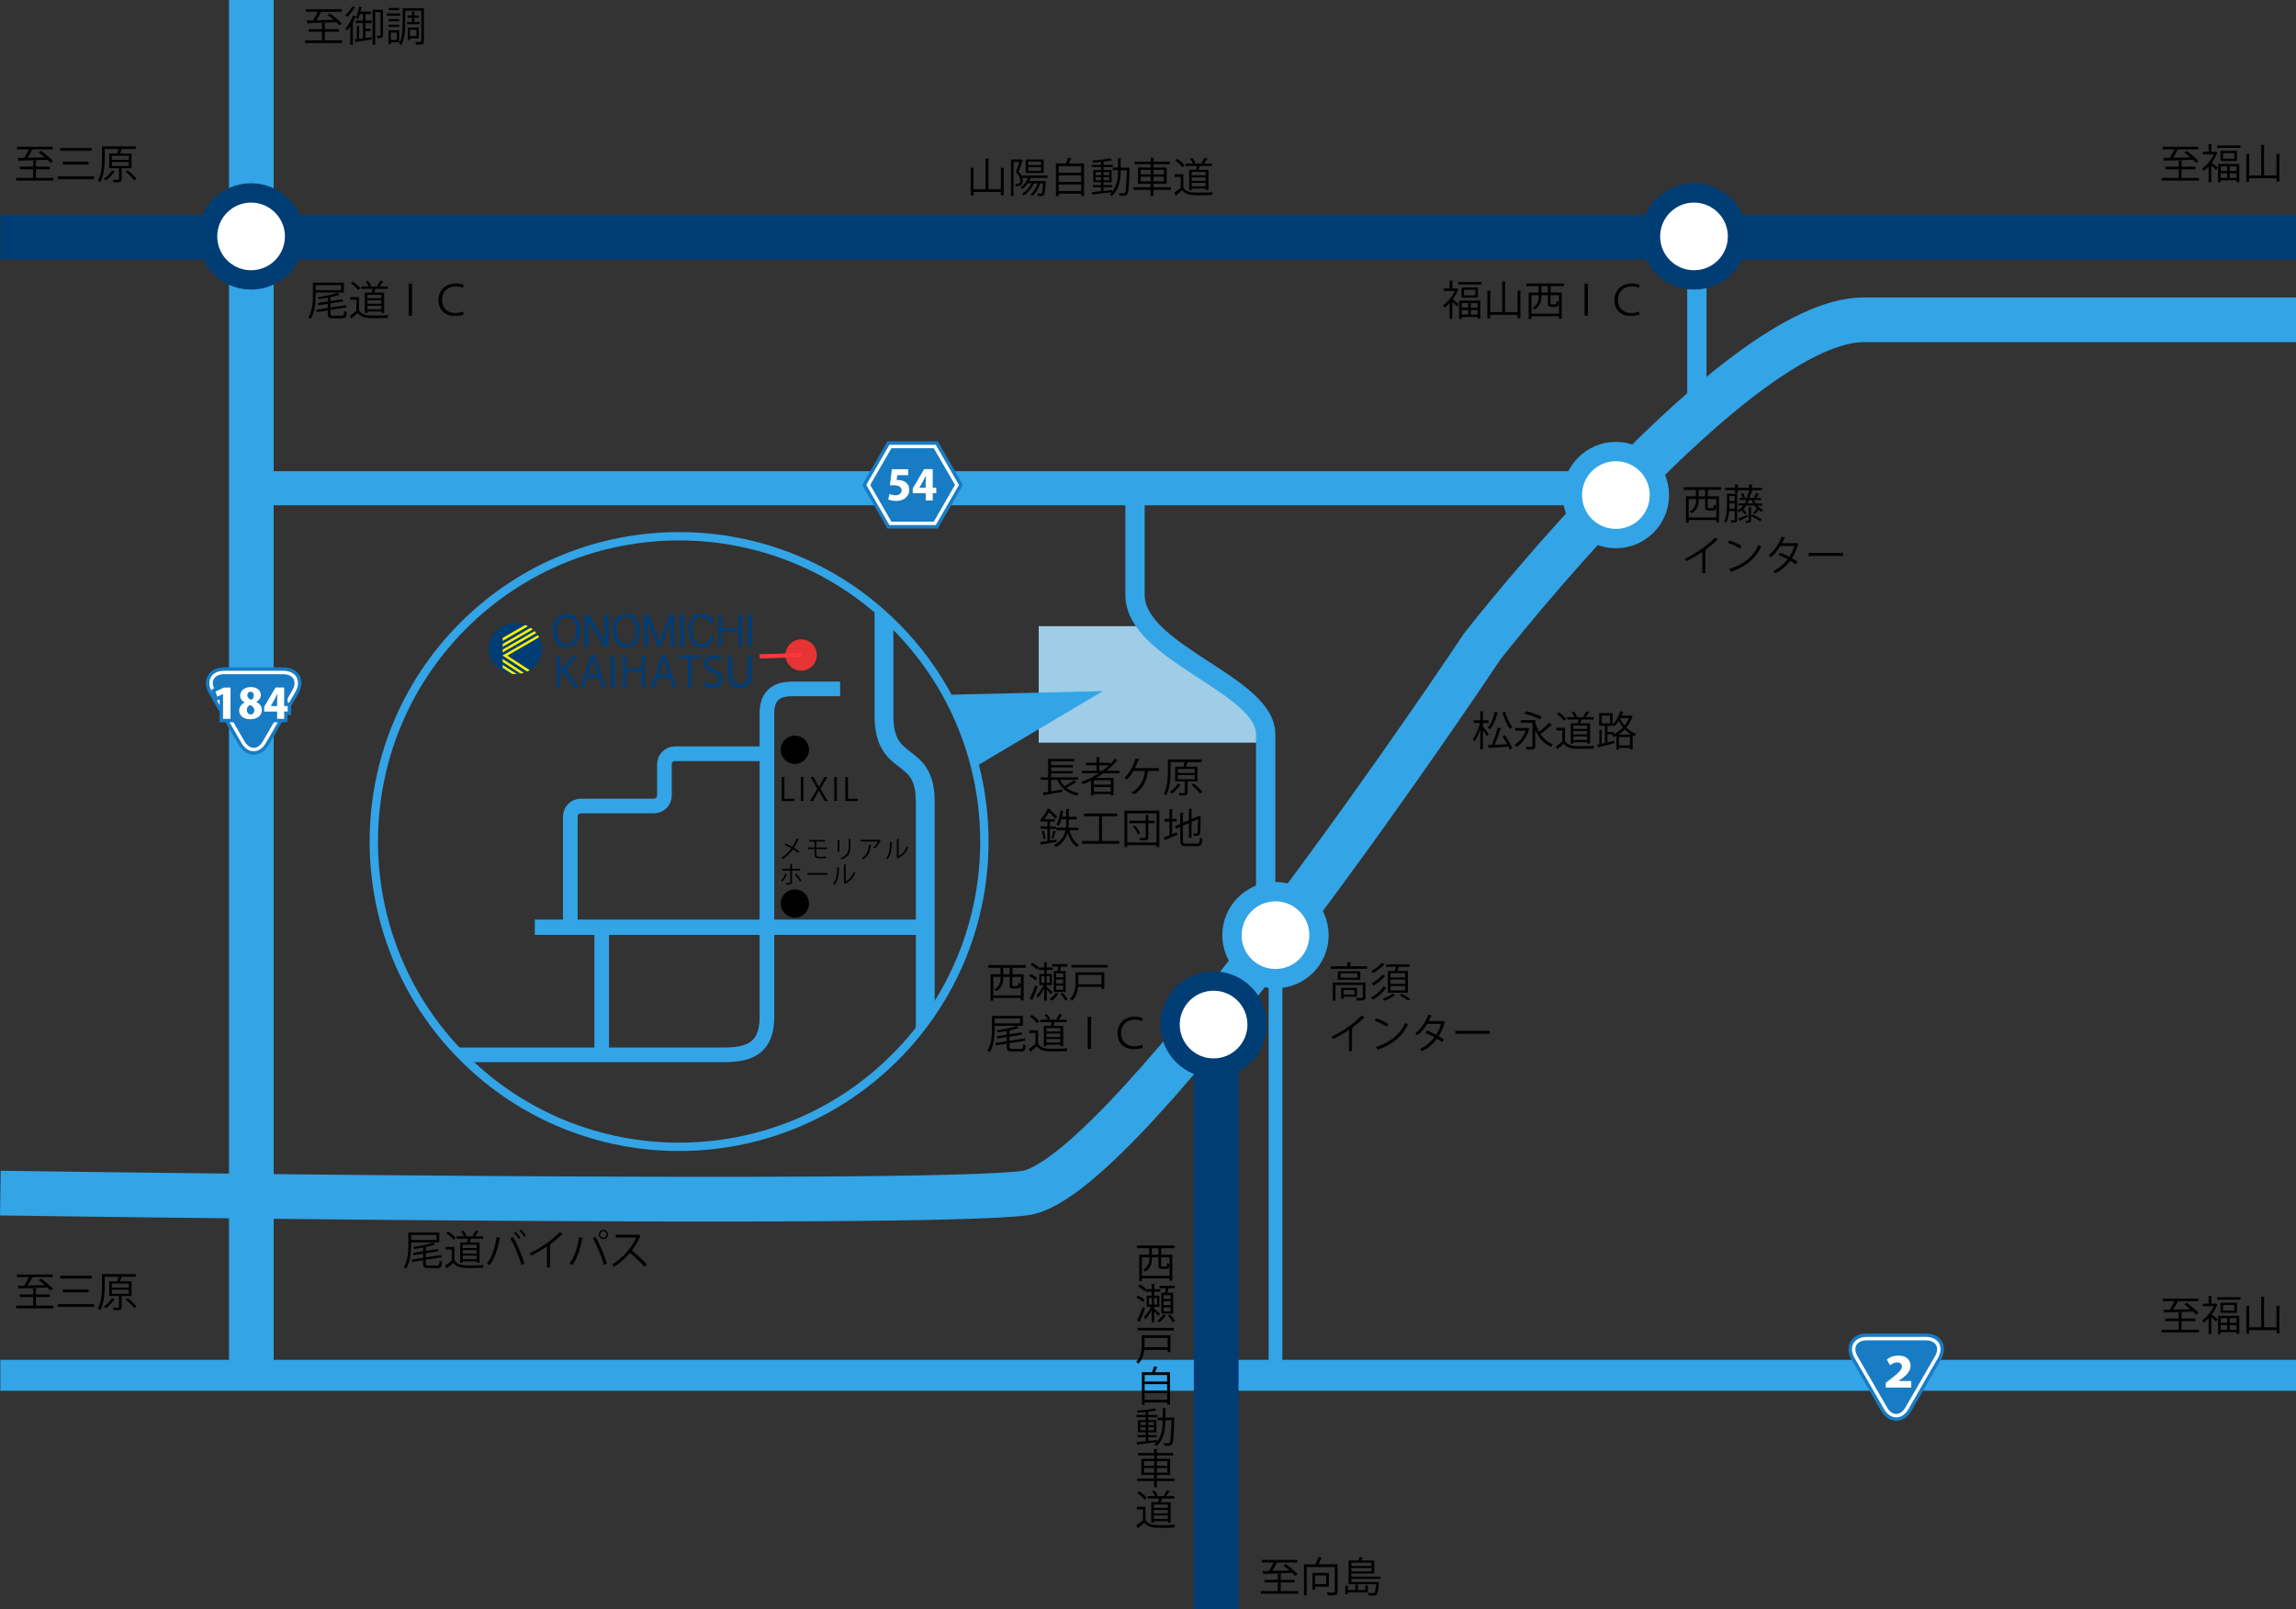 <?xml version="1.0" encoding="UTF-8"?><svg id="_レイヤー_2" xmlns="http://www.w3.org/2000/svg" width="667.76" height="468" xmlns:xlink="http://www.w3.org/1999/xlink" viewBox="0 0 667.76 468"><rect x="0" y="0" width="667.76" height="468" fill="#333333" stroke="none"/><defs><style>.cls-1,.cls-2,.cls-3,.cls-4,.cls-5,.cls-6,.cls-7,.cls-8,.cls-9,.cls-10{stroke:#33a4e6;}.cls-1,.cls-11{fill:#187cc4;}.cls-1,.cls-12{stroke-width:4px;}.cls-2{stroke-width:9.91px;}.cls-2,.cls-3,.cls-4,.cls-13,.cls-5,.cls-6,.cls-7,.cls-8,.cls-14,.cls-9,.cls-12,.cls-15,.cls-16{fill:none;}.cls-3,.cls-17{stroke-width:13px;}.cls-18{fill:#33a4e6;}.cls-19{fill:#003d75;stroke-width:.09px;}.cls-19,.cls-17,.cls-20{stroke:#003d75;}.cls-21,.cls-10,.cls-17,.cls-20{fill:#fff;}.cls-4{stroke-width:4.26px;}.cls-5{stroke-width:9px;}.cls-6{stroke-width:4.46px;}.cls-7{stroke-width:2.43px;}.cls-8,.cls-10,.cls-20{stroke-width:5.62px;}.cls-14,.cls-12{stroke:#187cc4;}.cls-14,.cls-16{stroke-width:2px;}.cls-9{stroke-width:5.48px;}.cls-22{fill:#e63333;}.cls-15{stroke:#ff3939;stroke-width:1.22px;}.cls-23{fill:#fff000;}.cls-16{stroke:#fff;}.cls-24{clip-path:url(#clippath);}.cls-25{fill:#9fcce6;}</style><clipPath id="clippath"><circle class="cls-13" cx="197.5" cy="244.76" r="88.79" transform="translate(-115.22 211.34) rotate(-45)"/></clipPath></defs><g id="_レイヤー_2-2"><line class="cls-1" x1="370.96" y1="271.99" x2="370.96" y2="400"/><line class="cls-8" x1="493.51" y1="70.59" x2="493.51" y2="119.68"/><path class="cls-25" d="M333.86,182.11s17.57,12.87,23.33,17.47c5.77,4.59,10.91,9.92,10.91,16.42h-66v-33.89h31.76Z"/><path class="cls-3" d="M667.76,93h-125.67c-37,0-111,95-111,95,0,0-103,155-133,159S.1,347,.1,347"/><line class="cls-3" x1="73.1" x2="73.1" y2="403"/><line class="cls-2" x1="73.1" y1="142" x2="473.67" y2="142"/><line class="cls-5" x1=".1" y1="400" x2="667.76" y2="400"/><line class="cls-17" x1=".1" y1="69" x2="667.76" y2="69"/><path class="cls-20" d="M505.33,68.76c0,6.99-5.67,12.65-12.66,12.65s-12.65-5.67-12.65-12.65,5.66-12.65,12.65-12.65,12.66,5.67,12.66,12.65Z"/><path class="cls-20" d="M85.68,68.76c0,6.99-5.67,12.65-12.66,12.65s-12.65-5.67-12.65-12.65,5.66-12.65,12.65-12.65,12.66,5.67,12.66,12.65Z"/><path class="cls-8" d="M330.1,142v31c0,17,38,26,38,40.5v57.64"/><path class="cls-12" d="M560.08,389.83c2.95,0,4.16,2.09,2.68,4.64l-8.58,14.86c-1.47,2.55-3.89,2.55-5.36,0l-8.58-14.86c-1.47-2.55-.27-4.64,2.68-4.64h17.15Z"/><path class="cls-16" d="M560.08,389.83c2.95,0,4.16,2.09,2.68,4.64l-8.58,14.86c-1.47,2.55-3.89,2.55-5.36,0l-8.58-14.86c-1.47-2.55-.27-4.64,2.68-4.64h17.15Z"/><path class="cls-11" d="M560.08,389.83c2.95,0,4.16,2.09,2.68,4.64l-8.58,14.86c-1.47,2.55-3.89,2.55-5.36,0l-8.58-14.86c-1.47-2.55-.27-4.64,2.68-4.64h17.15Z"/><path class="cls-12" d="M82.36,196.09c2.95,0,4.16,2.09,2.68,4.64l-8.58,14.86c-1.47,2.55-3.89,2.55-5.36,0l-8.58-14.86c-1.47-2.55-.27-4.64,2.68-4.64h17.15Z"/><path class="cls-16" d="M82.36,196.09c2.95,0,4.16,2.09,2.68,4.64l-8.58,14.86c-1.47,2.55-3.89,2.55-5.36,0l-8.58-14.86c-1.47-2.55-.27-4.64,2.68-4.64h17.15Z"/><path class="cls-11" d="M82.36,196.09c2.95,0,4.16,2.09,2.68,4.64l-8.58,14.86c-1.47,2.55-3.89,2.55-5.36,0l-8.58-14.86c-1.47-2.55-.27-4.64,2.68-4.64h17.15Z"/><polygon class="cls-12" points="259.25 151.72 253.09 141.04 259.25 130.36 271.58 130.36 277.75 141.04 271.58 151.72 259.25 151.72"/><polygon class="cls-16" points="259.25 151.72 253.09 141.04 259.25 130.36 271.58 130.36 277.75 141.04 271.58 151.72 259.25 151.72"/><polygon class="cls-11" points="259.25 151.72 253.09 141.04 259.25 130.36 271.58 130.36 277.75 141.04 271.58 151.72 259.25 151.72"/><path d="M127.75,361.36h-8.19v.67c0,2.05-.17,4.99-1.44,6.98-.14-.13-.5-.35-.7-.42,1.22-1.92,1.33-4.62,1.33-6.56v-3.56h9v2.89ZM126.93,359.19h-7.38v1.46h7.38v-1.46ZM123.86,367.54c0,.44.13.54.82.54h2.47c.55,0,.65-.22.72-1.38.18.14.5.25.73.31-.12,1.42-.37,1.81-1.4,1.81h-2.57c-1.22,0-1.56-.25-1.56-1.28v-1.01l-3.21.5-.12-.68,3.33-.52v-1.21l-2.78.43-.13-.68,2.91-.46v-1.07c-.88.17-1.77.31-2.64.43-.04-.16-.14-.43-.23-.59,2.05-.3,4.41-.77,5.67-1.27l.74.58s-.07.04-.24.04c-.66.24-1.55.46-2.52.66v1.1c2.43-.37,2.97-.44,3.53-.53l.12.67-3.65.56v1.21l4.53-.7.12.67-4.65.72v1.13Z"/><path d="M132.16,362.67v3.92c.94,1.43,2.65,1.43,4.81,1.43,1.3,0,2.82-.04,3.75-.1-.1.19-.24.58-.26.82-.83.04-2.15.06-3.33.06-2.47,0-4.11,0-5.32-1.49-.59.53-1.22,1.07-1.74,1.47.01.11-.02.16-.11.19l-.47-.89c.58-.38,1.28-.94,1.9-1.46v-3.19h-1.76v-.77h2.54ZM130.37,358.18c.8.52,1.73,1.31,2.15,1.89l-.64.54c-.4-.6-1.31-1.42-2.11-1.96l.6-.48ZM133.81,361.36h2.05c.08-.34.17-.73.23-1.09h-3.31v-.7h2.17c-.16-.42-.52-.98-.86-1.39l.62-.28c.4.43.8,1.03.95,1.45l-.44.22h2.53l-.31-.12c.3-.44.68-1.12.9-1.57l.96.28c-.04.07-.12.11-.25.12-.23.37-.6.9-.92,1.29h2.39v.7h-3.59c-.08.32-.2.73-.32,1.09h2.85v5.91h-.8v-.42h-4.05v.42h-.78v-5.91ZM138.64,362.99v-.98h-4.05v.98h4.05ZM134.59,363.59v1.01h4.05v-1.01h-4.05ZM134.59,366.21h4.05v-1.02h-4.05v1.02Z"/><path d="M145.61,360.08c-.04.1-.13.17-.31.18-.48,2.88-1.48,5.91-2.88,7.69-.22-.17-.54-.32-.8-.43,1.34-1.63,2.4-4.68,2.78-7.69l1.21.25ZM151.64,367.88c-.56-2.1-1.95-5.5-3.19-7.72l.78-.37c1.26,2.15,2.66,5.53,3.29,7.75l-.88.35ZM149.9,358.24c.55.49,1.14,1.24,1.46,1.77l-.46.34c-.34-.54-.96-1.32-1.46-1.77l.46-.34ZM151.48,357.61c.54.5,1.14,1.22,1.48,1.76l-.47.35c-.34-.54-.96-1.31-1.46-1.76l.46-.35Z"/><path d="M163.71,358.98c-.05.06-.12.1-.23.1-.04,0-.07,0-.12-.01-.92.94-2.25,2.03-3.42,2.87.1.04.24.11.29.13-.02.07-.13.14-.26.16v6.44h-.88v-6.17c-1.27.9-2.93,1.87-4.57,2.67-.12-.19-.34-.49-.5-.66,3.27-1.51,6.86-4.08,8.79-6.2l.9.67Z"/><path d="M169.61,360.08c-.04.1-.13.17-.31.18-.48,2.88-1.48,5.91-2.88,7.69-.22-.17-.54-.32-.8-.43,1.34-1.63,2.4-4.68,2.78-7.69l1.21.25ZM175.64,367.88c-.56-2.1-1.95-5.5-3.19-7.72l.78-.37c1.26,2.15,2.66,5.53,3.29,7.75l-.88.35ZM175.48,357.69c.74,0,1.34.6,1.34,1.36s-.6,1.34-1.34,1.34-1.34-.61-1.34-1.34c0-.78.62-1.36,1.34-1.36ZM176.43,359.04c0-.54-.43-.96-.95-.96s-.95.42-.95.96.42.95.95.95.95-.46.95-.95Z"/><path d="M186.33,359.45c-.02.06-.08.11-.16.13-.65,1.52-1.42,2.84-2.4,4.13,1.31,1.04,3.27,2.83,4.39,4.06l-.73.64c-1.06-1.22-2.99-3.05-4.21-4.03-1.06,1.28-2.88,3.03-4.62,4.03-.13-.18-.42-.48-.62-.65,3.32-1.82,5.95-5.23,7.03-7.83h-5.89v-.81h6.36l.16-.06.7.4Z"/><path d="M431.3,211.41c.38.42,1.44,1.76,1.69,2.1l-.52.64c-.21-.4-.74-1.19-1.17-1.79v5.64h-.78v-5.97c-.46,1.43-1.08,2.84-1.72,3.68-.08-.22-.29-.54-.44-.72.83-1.04,1.67-3.01,2.06-4.73h-1.76v-.76h1.86v-2.64l1.01.07c-.01.08-.07.13-.23.16v2.41h1.62v.76h-1.62v1.15ZM435.74,207.3c-.02.08-.11.13-.25.12-.44,1.79-1.2,3.6-2.13,4.7-.16-.14-.44-.38-.64-.49.9-1.02,1.62-2.79,2-4.61l1.02.28ZM436.66,211.92c-.04.08-.14.13-.29.14-.41,1.34-1.08,3.21-1.68,4.57,1.1-.05,2.38-.11,3.65-.18-.4-.77-.88-1.58-1.34-2.27l.7-.34c.83,1.21,1.74,2.81,2.11,3.8l-.75.4c-.1-.26-.22-.56-.37-.89-2.05.14-4.19.29-5.49.37-.02.1-.1.14-.18.17l-.29-1,1.15-.05c.62-1.39,1.33-3.51,1.7-5.06l1.09.32ZM437.72,207c.44,1.62,1.32,3.48,2.09,4.45-.2.14-.5.44-.66.65-.79-1.12-1.66-3.12-2.16-4.86l.73-.24Z"/><path d="M444.26,211.7l.56.29s-.07.1-.13.12c-.64,2.34-2.03,4.14-3.6,5.13-.13-.17-.44-.48-.64-.6,1.39-.82,2.63-2.28,3.25-4.13h-3v-.78h3.41l.14-.04ZM446.51,210.12c.28.98.65,1.91,1.12,2.73.98-.73,2.18-1.8,2.93-2.64l.86.65c-.06.07-.18.08-.29.07-.8.77-2.1,1.83-3.13,2.54.92,1.38,2.15,2.45,3.69,3.03-.18.17-.43.48-.56.71-2.14-.91-3.63-2.65-4.62-4.94v4.7c0,.52-.12.76-.48.89-.37.13-1.01.14-2.01.14-.04-.23-.17-.56-.29-.79.77.02,1.48.02,1.68.02.22-.01.29-.07.29-.28v-6.72h-3.43v-.78h4.25v.65ZM443.79,206.84c1.5.36,3.49,1.03,4.52,1.58l-.39.83c-1.01-.56-2.97-1.3-4.51-1.69l.38-.72Z"/><path d="M455.16,211.67v3.92c.94,1.43,2.65,1.43,4.81,1.43,1.3,0,2.82-.04,3.75-.1-.1.19-.24.58-.26.82-.83.04-2.15.06-3.33.06-2.47,0-4.11,0-5.32-1.49-.59.53-1.22,1.07-1.74,1.48.01.11-.02.16-.11.19l-.47-.89c.58-.38,1.28-.94,1.9-1.46v-3.19h-1.76v-.77h2.54ZM453.37,207.18c.8.52,1.73,1.31,2.15,1.9l-.64.54c-.4-.6-1.31-1.42-2.11-1.96l.6-.48ZM456.81,210.36h2.05c.08-.34.17-.73.23-1.09h-3.31v-.7h2.17c-.16-.42-.52-.98-.86-1.39l.62-.28c.4.43.8,1.03.95,1.45l-.44.22h2.53l-.31-.12c.3-.44.68-1.12.9-1.57l.96.28c-.04.07-.12.11-.25.12-.23.37-.6.9-.92,1.3h2.39v.7h-3.59c-.08.32-.21.73-.32,1.09h2.85v5.91h-.8v-.42h-4.05v.42h-.78v-5.91ZM461.64,211.99v-.98h-4.05v.98h4.05ZM457.59,212.59v1.01h4.05v-1.01h-4.05ZM457.59,215.21h4.05v-1.02h-4.05v1.02Z"/><path d="M474.32,208.1l.53.25c-.01.06-.07.1-.11.13-.38,1.19-1,2.23-1.74,3.13.77.77,1.72,1.44,2.83,1.87-.17.14-.4.46-.5.66-.17-.07-.33-.16-.5-.24v4.08h-.78v-.47h-3.2v.5h-.76v-4.01c-.25.14-.52.28-.77.38-.11-.19-.31-.49-.48-.64l.34-.14h-1.67v2.33l1.96-.46.07.68c-1.67.43-3.43.88-4.55,1.15-.01.1-.07.16-.16.18l-.33-.88.65-.14v-4.21l.91.07c-.01.07-.07.13-.22.16v3.83l.93-.22v-5.01h-1.67v-3.68h3.91v3.27c.93-.86,1.77-2.31,2.27-3.83l.95.29c-.04.08-.13.12-.25.11-.11.29-.23.59-.35.88h2.54l.14-.04ZM465.84,208.12v2.25h2.42v-2.25h-2.42ZM469.3,212.9v.66c.96-.46,1.89-1.13,2.7-1.98-.5-.61-.91-1.26-1.22-1.86-.38.6-.8,1.13-1.25,1.55-.12-.13-.35-.32-.52-.46v.29h-1.51v1.8h1.8ZM474.38,213.65c-.71-.43-1.32-.95-1.86-1.51-.56.59-1.19,1.09-1.82,1.51h3.68ZM470.84,216.8h3.2v-2.43h-3.2v2.43ZM471.17,209.04c.31.66.74,1.36,1.29,2,.54-.66.98-1.39,1.29-2.19h-2.48l-.11.19Z"/><path d="M500.56,142.47h-3.84v1.88h3.24v7.6h-.82v-.71h-8.02v.77h-.78v-7.66h2.88v-1.88h-3.55v-.78h10.89v.78ZM499.15,150.5v-5.38h-2.46v2.34c0,.26.05.31.36.31h1.03c.28,0,.32-.12.36-.98.16.12.47.23.7.29-.1,1.14-.3,1.42-.96,1.42h-1.22c-.85,0-1.04-.22-1.04-1.02v-2.35h-1.89v.53c0,1.15-.38,2.63-1.99,3.63-.11-.14-.41-.43-.59-.53,1.51-.91,1.81-2.15,1.81-3.13v-.5h-2.12v5.38h8.02ZM495.91,144.36v-1.88h-1.89v1.88h1.89Z"/><path d="M505.23,143.59v7.57c0,.8-.36.84-1.66.84-.04-.18-.13-.48-.24-.66.24,0,.46.01.64.01.49,0,.55,0,.55-.19v-2.55h-1.62c-.1,1.2-.35,2.47-.89,3.44-.12-.12-.43-.31-.59-.38.78-1.42.85-3.37.85-4.81v-3.26h2.95ZM512.55,147.04h-1.47c.48.54,1.06.97,1.73,1.22-.16.13-.36.38-.46.58-.28-.12-.54-.26-.78-.44-.04.05-.12.07-.23.07-.25.31-.66.76-1,1.07,0,0-.47-.3-.48-.3.32-.34.77-.89,1-1.26l.67.41h0c-.49-.36-.92-.82-1.28-1.34h-2.39c-.25.37-.53.72-.85,1.02.37.35.74.85.89,1.21l-.56.31c-.13-.32-.44-.78-.77-1.14-.26.2-.54.38-.84.54-.11-.16-.31-.4-.46-.52.71-.35,1.28-.83,1.75-1.43h-1.46v-.61h1.88c.18-.31.35-.65.48-1.01h-2v-.6h.94c-.1-.35-.32-.84-.58-1.2l.6-.19c.26.37.53.89.61,1.24l-.42.16h1.06c.14-.47.25-.98.33-1.52l.25.04v-.79h-3.29v.86h-.8v-.86h-2.9v-.68h2.9v-1l1.04.07c-.01.08-.08.14-.24.17v.76h3.29v-1l1.03.07c-.01.08-.07.14-.23.17v.76h2.97v.68h-2.97v.85h-.4s.25.04.25.04c-.02.08-.1.13-.24.14-.07.43-.17.85-.28,1.25h1.5c-.1-.04-.18-.08-.24-.1.24-.38.54-.96.7-1.34l.8.31c-.04.06-.11.1-.23.1-.16.3-.41.7-.64,1.03h1.45v.6h-2.1c.14.36.31.7.52,1.01h1.93v.61ZM502.98,146.85c0,.34-.01.71-.02,1.09h1.57v-1.55h-1.55v.46ZM504.53,144.26h-1.55v1.48h1.55v-1.48ZM505.56,150.86c.7-.26,1.68-.71,2.69-1.14l.13.56-2.3,1.09c0,.08-.05.16-.12.19l-.4-.71ZM509.28,150.05l.43-.43c.9.41,2.06,1.04,2.67,1.48l-.46.49c-.59-.43-1.73-1.09-2.65-1.52v1.25c0,.6-.2.72-1.46.7-.04-.17-.12-.41-.22-.58.4.01.72.01.84.01.11,0,.13-.04.13-.14v-3.84l.92.06c-.01.07-.07.13-.22.16v2.38ZM508.67,145.42c-.13.36-.28.7-.44,1.01h1.66c-.16-.32-.3-.66-.42-1.01h-.79Z"/><path d="M499.71,156.98c-.05.06-.12.1-.23.1-.04,0-.07,0-.12-.01-.92.94-2.25,2.03-3.42,2.87.1.04.24.11.29.13-.02.07-.13.14-.26.16v6.44h-.88v-6.16c-1.27.9-2.93,1.87-4.57,2.67-.12-.19-.34-.49-.5-.66,3.27-1.51,6.86-4.08,8.79-6.2l.9.67Z"/><path d="M502.96,157.19c1.25.4,2.69,1.02,3.57,1.63l-.46.76c-.86-.61-2.28-1.25-3.5-1.67l.38-.72ZM502.91,165.5c4.26-1.32,7.09-3.71,8.53-7.03.25.2.53.36.78.49-1.5,3.29-4.42,5.84-8.49,7.2-.01.11-.08.23-.17.28l-.65-.94Z"/><path d="M523.06,158.24c-.01.06-.07.11-.14.13-.44,1.49-1.04,2.85-1.76,3.97.52.3,1.1.67,1.55,1l-.5.79c-.43-.34-1.04-.73-1.55-1.04-1.1,1.54-2.52,2.77-4.33,3.65-.13-.2-.44-.49-.66-.62,1.75-.82,3.15-2.03,4.25-3.45-.89-.49-1.76-.91-2.65-1.25l.46-.67c.88.31,1.78.72,2.7,1.21.62-.98,1.12-2.03,1.45-3.18h-4.07c-.73,1.22-1.71,2.43-2.77,3.3-.16-.14-.48-.41-.68-.54,1.57-1.2,3.06-3.36,3.78-5.41l1.14.26c-.05.13-.17.17-.32.16-.17.4-.44.98-.67,1.43h3.98l.17-.05.65.32Z"/><path d="M526.02,160.81h10.01v.85h-9.56c-.07.12-.23.2-.38.23l-.07-1.08Z"/><path d="M298.31,281.47h-3.84v1.88h3.24v7.6h-.82v-.71h-8.02v.77h-.78v-7.66h2.88v-1.88h-3.55v-.78h10.89v.78ZM296.9,289.5v-5.38h-2.46v2.34c0,.26.05.31.36.31h1.03c.28,0,.32-.12.36-.98.16.12.47.23.7.29-.1,1.14-.3,1.42-.96,1.42h-1.22c-.85,0-1.04-.22-1.04-1.02v-2.35h-1.9v.53c0,1.15-.38,2.63-1.99,3.63-.11-.14-.41-.43-.59-.53,1.51-.91,1.81-2.15,1.81-3.13v-.5h-2.12v5.38h8.02ZM293.66,283.36v-1.88h-1.9v1.88h1.9Z"/><path d="M299.71,283.26c.68.32,1.52.83,1.93,1.22l-.48.66c-.4-.41-1.21-.96-1.91-1.31l.46-.58ZM299.46,290.46c.49-.95,1.18-2.54,1.67-3.91l.65.42c-.43,1.27-1.04,2.76-1.49,3.66.05.07.07.14.07.21,0,.04,0,.07-.02.11l-.88-.48ZM304.44,287.07c.44.35,1.43,1.19,1.67,1.43l-.43.68c-.24-.3-.79-.9-1.24-1.36v3.2h-.74v-3.57c-.52,1.06-1.21,2.11-1.85,2.75-.08-.22-.26-.55-.41-.76.73-.64,1.58-1.83,2.07-2.92h-1.25v-3.26h1.43v-1.15h-1.73v-.65l-.38.49c-.38-.43-1.19-1.01-1.86-1.38l.48-.58c.67.35,1.48.9,1.87,1.32l-.06.07h1.68v-1.52l.97.06c-.01.08-.07.14-.23.17v1.29h1.8v.72h-1.8v1.15h1.5v3.26h-1.5v.54ZM302.88,283.94v1.91h.89v-1.91h-.89ZM305.3,285.85v-1.91h-.92v1.91h.92ZM307.9,289.06s-.11.08-.22.1c-.35.6-1.12,1.42-1.79,1.87-.14-.13-.43-.35-.62-.46.71-.46,1.46-1.24,1.83-1.85l.79.34ZM306.49,282.44h1.06c.1-.4.18-.89.24-1.32h-1.81v-.72h4.45v.72h-1.85c-.08.38-.19.89-.31,1.32h1.65v6.06h-3.43v-6.06ZM309.21,284.26v-1.14h-2.04v1.14h2.04ZM309.21,286.04v-1.16h-2.04v1.16h2.04ZM309.21,287.84v-1.18h-2.04v1.18h2.04ZM309.85,291.03c-.26-.55-.88-1.39-1.42-2l.61-.3c.55.59,1.18,1.42,1.45,1.96l-.65.35Z"/><path d="M321.16,282.8v4.88h-.82v-.65h-6.8c-.16,1.4-.6,2.93-1.7,4.03-.13-.17-.46-.46-.64-.55,1.43-1.43,1.6-3.42,1.6-4.94v-2.77h8.36ZM311.6,280.63h10.51v.78h-10.51v-.78ZM320.35,283.56h-6.73v2.01c0,.23,0,.46-.01.7h6.74v-2.71Z"/><path d="M297.5,298.36h-8.19v.67c0,2.05-.17,4.99-1.44,6.98-.14-.13-.5-.35-.7-.42,1.22-1.92,1.33-4.62,1.33-6.56v-3.56h9v2.89ZM296.68,296.19h-7.38v1.46h7.38v-1.46ZM293.61,304.54c0,.44.13.54.82.54h2.47c.55,0,.65-.22.72-1.38.18.14.5.25.73.31-.12,1.42-.37,1.81-1.4,1.81h-2.57c-1.22,0-1.56-.25-1.56-1.28v-1.01l-3.21.5-.12-.68,3.33-.52v-1.21l-2.78.43-.13-.68,2.91-.46v-1.07c-.88.17-1.77.31-2.64.43-.04-.16-.14-.43-.23-.59,2.05-.3,4.41-.77,5.67-1.27l.74.58s-.07.04-.24.04c-.66.24-1.55.46-2.52.66v1.1c2.43-.37,2.97-.44,3.53-.53l.12.67-3.65.56v1.21l4.53-.7.12.67-4.65.72v1.13Z"/><path d="M301.91,299.67v3.92c.94,1.43,2.65,1.43,4.81,1.43,1.3,0,2.82-.04,3.75-.1-.1.19-.24.58-.26.82-.83.04-2.15.06-3.33.06-2.47,0-4.11,0-5.32-1.49-.59.53-1.22,1.07-1.74,1.47.01.11-.02.16-.11.19l-.47-.89c.58-.38,1.28-.94,1.9-1.46v-3.19h-1.76v-.77h2.54ZM300.12,295.18c.8.52,1.73,1.31,2.15,1.89l-.64.54c-.4-.6-1.31-1.42-2.11-1.96l.6-.48ZM303.56,298.36h2.05c.08-.34.17-.73.23-1.09h-3.31v-.7h2.17c-.16-.42-.52-.98-.86-1.39l.62-.28c.4.43.8,1.03.95,1.45l-.44.22h2.53l-.31-.12c.3-.44.68-1.12.9-1.57l.96.28c-.04.07-.12.11-.25.12-.23.37-.6.9-.92,1.29h2.39v.7h-3.59c-.08.32-.2.73-.32,1.09h2.85v5.91h-.8v-.42h-4.05v.42h-.78v-5.91ZM308.39,299.99v-.98h-4.05v.98h4.05ZM304.34,300.59v1.01h4.05v-1.01h-4.05ZM304.34,303.21h4.05v-1.02h-4.05v1.02Z"/><path d="M317.34,295.75v9.34h-.98v-9.34h.98Z"/><path d="M332.37,304.66c-.53.28-1.39.48-2.66.48-2.73,0-4.7-1.73-4.7-4.64,0-2.59,1.83-4.79,5.01-4.79,1.16,0,1.93.23,2.34.43l-.26.83c-.5-.24-1.15-.44-2.05-.44-2.4,0-4.01,1.61-4.01,3.97,0,2.21,1.45,3.81,3.91,3.81.85,0,1.6-.16,2.18-.46l.24.8Z"/><path d="M392.69,281.05h4.95v.72h-10.6v-.72h4.83v-1.19l1.05.07c-.01.08-.07.14-.24.17v.95ZM397.14,285.78v4.23c0,.47-.11.72-.48.85-.37.13-1.03.13-2.08.13-.04-.23-.16-.54-.26-.77.49.01.94.02,1.26.02.68,0,.76,0,.76-.25v-3.51h-7.93v4.53h-.79v-5.24h9.52ZM389.09,282.49h6.53v2.48h-6.53v-2.48ZM394.8,284.36v-1.26h-4.93v1.26h4.93ZM394.67,289.87h-3.91v.64h-.73v-3.19h4.64v2.55ZM393.94,287.93h-3.18v1.33h3.18v-1.33Z"/><path d="M403.28,287.24c-.02.07-.11.11-.23.11-.8,1.29-2.23,2.59-3.74,3.39-.14-.21-.37-.48-.59-.65,1.44-.68,2.87-1.91,3.62-3.19l.94.34ZM402.8,280.43c-.04.07-.12.12-.23.12-.78.84-2.1,1.82-3.2,2.45-.14-.19-.38-.43-.6-.59,1.07-.54,2.36-1.47,3.11-2.33l.92.35ZM402.99,283.85c-.04.07-.12.11-.23.11-.76.94-2.08,1.99-3.24,2.66-.14-.19-.38-.46-.6-.62,1.13-.56,2.43-1.56,3.15-2.51l.91.36ZM405.79,289.44s-.12.07-.23.08c-.62.54-1.87,1.16-2.93,1.51-.11-.17-.36-.42-.52-.58,1.04-.33,2.29-.93,2.89-1.46l.78.44ZM403.64,282.4h2.02c.12-.37.23-.82.31-1.21h-2.84v-.72h6.81v.72h-3.09c-.1.35-.23.8-.37,1.21h2.99v6.32h-5.82v-6.32ZM408.67,284.29v-1.25h-4.27v1.25h4.27ZM408.67,286.16v-1.25h-4.27v1.25h4.27ZM408.67,288.07v-1.28h-4.27v1.28h4.27ZM409.51,291.04c-.53-.46-1.6-1.13-2.45-1.57l.61-.44c.83.41,1.91,1.06,2.47,1.52l-.64.49Z"/><path d="M396.96,295.98c-.05.06-.12.1-.23.1-.04,0-.07,0-.12-.01-.92.94-2.25,2.03-3.42,2.87.1.04.24.11.29.13-.02.07-.13.14-.26.16v6.44h-.88v-6.17c-1.27.9-2.93,1.87-4.57,2.67-.12-.19-.34-.49-.5-.66,3.27-1.51,6.86-4.08,8.79-6.2l.9.67Z"/><path d="M400.21,296.19c1.25.39,2.69,1.02,3.57,1.63l-.46.75c-.86-.61-2.28-1.25-3.5-1.67l.38-.72ZM400.16,304.5c4.26-1.32,7.09-3.71,8.53-7.03.25.2.53.36.78.49-1.5,3.29-4.42,5.84-8.49,7.2-.01.11-.08.23-.17.28l-.65-.94Z"/><path d="M420.31,297.24c-.01.06-.07.11-.14.13-.44,1.49-1.04,2.85-1.76,3.97.52.3,1.1.67,1.55,1l-.5.79c-.43-.34-1.04-.73-1.55-1.04-1.1,1.54-2.52,2.77-4.33,3.65-.13-.2-.44-.49-.66-.62,1.75-.81,3.15-2.03,4.25-3.45-.89-.49-1.76-.91-2.65-1.25l.46-.67c.88.31,1.78.72,2.7,1.21.62-.98,1.12-2.03,1.45-3.18h-4.07c-.73,1.22-1.71,2.44-2.77,3.3-.16-.14-.48-.41-.68-.54,1.57-1.2,3.06-3.36,3.78-5.41l1.14.26c-.05.13-.17.17-.32.16-.17.4-.44.98-.67,1.43h3.98l.17-.05.65.32Z"/><path d="M423.27,299.81h10.01v.85h-9.56c-.07.12-.23.2-.38.23l-.07-1.08Z"/><path class="cls-21" d="M548.74,395.41c.8-.65,1.79-1.14,3.45-1.14,2.16,0,3.47,1.15,3.47,2.98,0,1.46-1.13,2.68-2.48,3.67l-1.03.72v.02h3.71v1.9h-7.41v-1.38l1.36-1.05c2.3-1.81,3.34-2.75,3.34-3.7,0-.69-.55-1.19-1.4-1.19-.6,0-1.35.26-2.04.86l-.96-1.7Z"/><path class="cls-21" d="M264.13,136.46v1.74h-3.17l-.18,1.44c.15-.01.29-.02.44-.02,1.5,0,3.24.78,3.24,2.86,0,1.72-1.41,3.22-3.82,3.22-.96,0-1.85-.22-2.32-.44l.39-1.59c.41.18,1.07.38,1.78.38.9,0,1.73-.5,1.73-1.41,0-1.02-.86-1.52-2.4-1.52-.39,0-.7.01-1,.06l.56-4.71h4.76Z"/><path class="cls-21" d="M271.27,145.57h-2.04v-2.12h-3.77v-1.38l3.3-5.61h2.51v5.39h1.03v1.59h-1.03v2.12ZM267.38,141.85h1.84v-1.86c0-.52.05-1.13.08-1.67h-.04c-.27.54-.51,1.08-.81,1.63l-1.07,1.87v.02Z"/><path class="cls-14" d="M64.87,209.07v-7.23h-.03l-1.66.8-.5-1.52,2.48-1.15h1.89v9.1h-2.18Z"/><path class="cls-14" d="M71.15,204.31c-.85-.47-1.31-1.22-1.31-1.96,0-1.55,1.37-2.52,3.11-2.52,1.93,0,2.92,1.11,2.92,2.31,0,.69-.41,1.5-1.35,2v.02c.88.38,1.65,1.15,1.65,2.29,0,1.7-1.4,2.74-3.36,2.74-2.12,0-3.25-1.16-3.25-2.53,0-1.09.67-1.88,1.59-2.34v-.02ZM73.96,206.61c0-.78-.57-1.34-1.24-1.56-.57.23-.93.79-.93,1.44s.41,1.31,1.09,1.31c.72,0,1.08-.59,1.08-1.19ZM71.94,202.25c0,.57.44,1.05,1.09,1.29.42-.14.79-.69.79-1.21,0-.55-.24-1.13-.93-1.13-.77,0-.95.61-.95,1.04Z"/><path class="cls-14" d="M82.64,209.07h-2.04v-2.12h-3.77v-1.38l3.3-5.61h2.51v5.39h1.03v1.59h-1.03v2.12ZM78.76,205.35h1.84v-1.86c0-.52.05-1.13.08-1.67h-.04c-.27.54-.51,1.08-.81,1.63l-1.07,1.87v.02Z"/><path class="cls-21" d="M64.87,209.07v-7.23h-.03l-1.66.8-.5-1.52,2.48-1.15h1.89v9.1h-2.18Z"/><path class="cls-21" d="M71.15,204.31c-.85-.47-1.31-1.22-1.31-1.96,0-1.55,1.37-2.52,3.11-2.52,1.93,0,2.92,1.11,2.92,2.31,0,.69-.41,1.5-1.35,2v.02c.88.38,1.65,1.15,1.65,2.29,0,1.7-1.4,2.74-3.36,2.74-2.12,0-3.25-1.16-3.25-2.53,0-1.09.67-1.88,1.59-2.34v-.02ZM73.96,206.61c0-.78-.57-1.34-1.24-1.56-.57.23-.93.79-.93,1.44s.41,1.31,1.09,1.31c.72,0,1.08-.59,1.08-1.19ZM71.94,202.25c0,.57.44,1.05,1.09,1.29.42-.14.79-.69.79-1.21,0-.55-.24-1.13-.93-1.13-.77,0-.95.61-.95,1.04Z"/><path class="cls-21" d="M82.64,209.07h-2.04v-2.12h-3.77v-1.38l3.3-5.61h2.51v5.39h1.03v1.59h-1.03v2.12ZM78.76,205.35h1.84v-1.86c0-.52.05-1.13.08-1.67h-.04c-.27.54-.51,1.08-.81,1.63l-1.07,1.87v.02Z"/><path d="M100.01,85.1h-8.19v.67c0,2.05-.17,4.99-1.44,6.98-.14-.13-.5-.35-.7-.42,1.22-1.92,1.33-4.62,1.33-6.56v-3.56h9v2.89ZM99.19,82.93h-7.38v1.46h7.38v-1.46ZM96.12,91.29c0,.44.13.54.82.54h2.47c.55,0,.65-.22.72-1.38.18.14.5.25.73.31-.12,1.42-.37,1.81-1.4,1.81h-2.57c-1.22,0-1.56-.25-1.56-1.28v-1.01l-3.21.5-.12-.68,3.33-.52v-1.21l-2.78.43-.13-.68,2.91-.46v-1.07c-.88.17-1.77.31-2.64.43-.04-.16-.14-.43-.23-.59,2.05-.3,4.41-.77,5.67-1.27l.74.58s-.07.04-.24.04c-.66.24-1.55.46-2.52.66v1.1c2.43-.37,2.97-.44,3.53-.53l.12.67-3.65.56v1.21l4.53-.7.12.67-4.65.72v1.13Z"/><path d="M104.41,86.42v3.92c.94,1.43,2.65,1.43,4.81,1.43,1.3,0,2.82-.04,3.75-.1-.1.19-.24.58-.26.82-.83.04-2.15.06-3.33.06-2.47,0-4.11,0-5.32-1.49-.59.53-1.22,1.07-1.74,1.48.01.11-.02.16-.11.19l-.47-.89c.58-.38,1.28-.94,1.9-1.46v-3.19h-1.76v-.77h2.54ZM102.63,81.92c.8.52,1.73,1.31,2.15,1.9l-.64.54c-.4-.6-1.31-1.42-2.11-1.96l.6-.48ZM106.07,85.1h2.05c.08-.34.17-.73.23-1.09h-3.31v-.7h2.17c-.16-.42-.52-.98-.86-1.39l.62-.28c.4.43.8,1.03.95,1.45l-.44.22h2.53l-.31-.12c.3-.44.68-1.12.9-1.57l.96.28c-.04.07-.12.11-.25.12-.23.37-.6.9-.92,1.3h2.39v.7h-3.59c-.08.32-.2.73-.32,1.09h2.85v5.91h-.8v-.42h-4.05v.42h-.78v-5.91ZM110.9,86.73v-.98h-4.05v.98h4.05ZM106.85,87.33v1.01h4.05v-1.01h-4.05ZM106.85,89.96h4.05v-1.02h-4.05v1.02Z"/><path d="M119.84,82.5v9.34h-.98v-9.34h.98Z"/><path d="M134.88,91.41c-.53.28-1.39.48-2.66.48-2.73,0-4.7-1.73-4.7-4.64,0-2.59,1.83-4.79,5.01-4.79,1.16,0,1.93.23,2.34.43l-.26.83c-.5-.24-1.15-.44-2.05-.44-2.4,0-4.01,1.61-4.01,3.97,0,2.21,1.45,3.81,3.91,3.81.85,0,1.6-.16,2.18-.46l.24.8Z"/><path d="M423.68,83.86l.53.31s-.08.1-.16.11c-.37.97-.92,1.92-1.55,2.77.49.37,1.46,1.18,1.74,1.39l-.47.72c-.28-.32-.9-.9-1.39-1.34v4.94h-.79v-4.61c-.47.5-.96.96-1.45,1.32-.08-.22-.3-.56-.43-.71,1.3-.9,2.66-2.48,3.41-4.13h-3.21v-.74h1.69v-2.28l1.02.06c-.01.08-.07.14-.23.17v2.05h1.15l.14-.04ZM424.09,82.04h6.79v.71h-6.79v-.71ZM424.36,92.76v-5.33h6.16v5.28h-.79v-.53h-4.61v.58h-.77ZM425.06,83.62h4.77v2.94h-4.77v-2.94ZM427.02,88.14h-1.89v1.32h1.89v-1.32ZM425.12,91.49h1.89v-1.34h-1.89v1.34ZM429.08,85.9v-1.62h-3.29v1.62h3.29ZM429.73,89.46v-1.32h-1.96v1.32h1.96ZM427.77,91.49h1.96v-1.34h-1.96v1.34Z"/><path d="M441.35,84.5l1.07.07c-.01.08-.08.14-.24.17v7.82h-.83v-.97h-7.95v1.02h-.82v-8.1l1.06.07c-.01.08-.07.14-.24.17v6.02h3.49v-8.91l1.08.07c-.01.08-.08.14-.24.17v8.67h3.62v-6.27Z"/><path d="M454.82,83.21h-3.84v1.88h3.24v7.6h-.82v-.71h-8.02v.77h-.78v-7.66h2.88v-1.88h-3.55v-.78h10.89v.78ZM453.41,91.24v-5.38h-2.46v2.34c0,.26.05.31.36.31h1.03c.28,0,.32-.12.36-.98.16.12.47.23.7.29-.1,1.14-.3,1.42-.96,1.42h-1.22c-.85,0-1.04-.22-1.04-1.02v-2.35h-1.89v.53c0,1.15-.38,2.63-1.99,3.63-.11-.14-.41-.43-.59-.53,1.51-.91,1.81-2.15,1.81-3.13v-.5h-2.12v5.38h8.02ZM450.17,85.1v-1.88h-1.89v1.88h1.89Z"/><path d="M461.84,82.5v9.34h-.98v-9.34h.98Z"/><path d="M476.88,91.41c-.53.28-1.39.48-2.66.48-2.73,0-4.7-1.73-4.7-4.64,0-2.59,1.84-4.79,5.01-4.79,1.16,0,1.93.23,2.34.43l-.26.83c-.5-.24-1.15-.44-2.05-.44-2.4,0-4.01,1.61-4.01,3.97,0,2.21,1.45,3.81,3.91,3.81.85,0,1.6-.16,2.18-.46l.24.8Z"/><path class="cls-10" d="M383.61,271.99c0,6.99-5.67,12.65-12.66,12.65s-12.65-5.67-12.65-12.65,5.66-12.66,12.65-12.66,12.66,5.66,12.66,12.66Z"/><path class="cls-10" d="M482.61,143.99c0,6.99-5.67,12.65-12.66,12.65s-12.65-5.67-12.65-12.65,5.66-12.66,12.65-12.66,12.66,5.66,12.66,12.66Z"/><line class="cls-17" x1="353.71" y1="284.99" x2="353.71" y2="468"/><path class="cls-20" d="M365.61,297.99c0,6.99-5.67,12.65-12.66,12.65s-12.65-5.67-12.65-12.65,5.66-12.66,12.65-12.66,12.66,5.66,12.66,12.66Z"/><path d="M291.09,48.76l1.07.07c-.01.08-.08.14-.24.17v7.82h-.83v-.97h-7.95v1.02h-.82v-8.1l1.06.07c-.01.08-.07.14-.24.17v6.02h3.49v-8.91l1.08.07c-.01.08-.08.14-.24.17v8.67h3.62v-6.27Z"/><path d="M304.67,51.75h-4.93c-.12.3-.26.61-.43.9h4.4s.42.04.42.04c0,.07-.02.17-.02.25-.12,2.55-.25,3.45-.52,3.77-.25.31-.6.31-1.01.31-.2,0-.46-.01-.71-.02-.02-.2-.1-.5-.2-.7.42.04.8.05.96.05.17,0,.25-.01.34-.12.17-.2.28-.94.37-2.9h-.82c-.46,1.45-1.28,2.83-2.27,3.66-.11-.12-.34-.35-.49-.46.86-.71,1.6-1.88,2.04-3.2h-1.08c-.67,1.4-1.78,2.71-2.95,3.51-.1-.13-.31-.4-.44-.52,1.02-.66,2-1.75,2.63-3h-1.06c-.47.67-1.01,1.26-1.6,1.69-.12-.14-.35-.37-.5-.49.88-.6,1.67-1.62,2.18-2.77h-1.64c.07.25.11.5.11.74,0,1.73-1.06,1.68-1.99,1.64-.01-.2-.1-.52-.2-.71.18.02.36.04.52.04.47,0,.94,0,.94-1.02-.01-.67-.34-1.49-1.26-2.45.38-.91.76-2.03,1.02-2.87h-1.71v9.89h-.73v-10.63h2.82l.13-.04.52.31s-.06.08-.1.11c-.31.91-.78,2.12-1.19,3.12.59.62.94,1.19,1.1,1.72v-.55h7.36v.68ZM303.54,46.38v3.91h-5.24v-3.91h5.24ZM302.76,48.02v-1.01h-3.72v1.01h3.72ZM302.76,49.66v-1.03h-3.72v1.03h3.72Z"/><path d="M311.72,46.07c-.04.07-.12.12-.26.13-.13.38-.34.9-.53,1.34h4.35v9.43h-.84v-.64h-6.54v.71h-.8v-9.5h2.97c.22-.53.43-1.21.54-1.69l1.1.22ZM314.44,48.34h-6.54v1.92h6.54v-1.92ZM314.44,51.01h-6.54v1.9h6.54v-1.9ZM307.9,55.57h6.54v-1.91h-6.54v1.91Z"/><path d="M328.1,48.74l.42.02c-.01.07-.01.18-.01.26-.14,5.28-.28,6.97-.66,7.48-.32.44-.71.44-1.25.44-.29,0-.64-.01-.97-.02-.02-.23-.11-.56-.23-.77.61.05,1.14.05,1.4.05.16,0,.26-.04.36-.18.29-.36.44-1.99.56-6.54h-1.79c0,2.47-.26,5.43-2.58,7.56-.14-.14-.43-.38-.62-.5.23-.2.43-.42.62-.65-1.98.26-4.05.5-5.36.66-.02.08-.1.14-.17.17l-.29-.86c.72-.06,1.65-.16,2.67-.26v-1.14h-2.33v-.64h2.33v-.82h-2.25v-3.55h2.25v-.85h-2.67v-.64h2.67v-.85c-.78.08-1.6.14-2.34.18-.04-.17-.13-.42-.2-.6,1.79-.11,3.97-.36,5.15-.67l.6.61s-.06.02-.11.02c-.04,0-.07,0-.12-.01-.54.14-1.26.26-2.04.36-.04.04-.1.06-.19.07v.89h2.69v.64h-2.69v.85h2.37v3.55h-2.37v.82h2.46v.64h-2.46v1.06c.82-.08,1.67-.17,2.49-.26v.52c1.55-1.92,1.72-4.31,1.72-6.27h-1.51v-.76h1.51v-2.77l1,.07c-.01.08-.07.13-.23.16v2.54h2.16ZM318.66,50.05v.89h1.56v-.89h-1.56ZM318.66,52.43h1.56v-.91h-1.56v.91ZM322.61,50.05h-1.66v.89h1.66v-.89ZM322.61,52.43v-.91h-1.66v.91h1.66Z"/><path d="M340.56,54.46v.76h-5.09v1.78h-.82v-1.78h-4.99v-.76h4.99v-1.03h-3.71v-4.71h3.71v-.97h-4.65v-.74h4.65v-1.14l1.06.07c-.01.08-.07.14-.24.17v.9h4.71v.74h-4.71v.97h3.84v4.71h-3.84v1.03h5.09ZM331.74,49.4v1.33h2.93v-1.33h-2.93ZM331.74,52.75h2.93v-1.36h-2.93v1.36ZM338.5,49.4h-3.02v1.33h3.02v-1.33ZM338.5,52.75v-1.36h-3.02v1.36h3.02Z"/><path d="M344.16,50.67v3.92c.94,1.43,2.65,1.43,4.81,1.43,1.3,0,2.82-.04,3.75-.1-.1.19-.24.58-.26.82-.83.04-2.15.06-3.33.06-2.47,0-4.11,0-5.32-1.49-.59.53-1.22,1.07-1.74,1.48.01.11-.02.16-.11.19l-.47-.89c.58-.38,1.28-.94,1.9-1.46v-3.19h-1.76v-.77h2.54ZM342.37,46.18c.8.52,1.73,1.31,2.15,1.9l-.64.54c-.4-.6-1.31-1.42-2.11-1.96l.6-.48ZM345.81,49.36h2.05c.08-.34.17-.73.23-1.09h-3.31v-.7h2.17c-.16-.42-.52-.98-.86-1.39l.62-.28c.4.43.8,1.03.95,1.45l-.44.22h2.53l-.31-.12c.3-.44.68-1.12.9-1.57l.96.28c-.04.07-.12.11-.25.12-.23.37-.6.9-.92,1.3h2.39v.7h-3.59c-.08.32-.21.73-.32,1.09h2.85v5.91h-.8v-.42h-4.05v.42h-.78v-5.91ZM350.64,50.99v-.98h-4.05v.98h4.05ZM346.59,51.59v1.01h4.05v-1.01h-4.05ZM346.59,54.21h4.05v-1.02h-4.05v1.02Z"/><path d="M341.56,363.03h-3.84v1.88h3.24v7.6h-.82v-.71h-8.02v.77h-.78v-7.66h2.88v-1.88h-3.55v-.78h10.89v.78ZM340.15,371.06v-5.38h-2.46v2.34c0,.26.05.31.36.31h1.03c.28,0,.32-.12.36-.98.16.12.47.23.7.29-.1,1.14-.3,1.42-.96,1.42h-1.22c-.85,0-1.04-.22-1.04-1.02v-2.35h-1.9v.53c0,1.15-.38,2.63-1.99,3.63-.11-.14-.41-.43-.59-.53,1.51-.91,1.81-2.15,1.81-3.13v-.5h-2.12v5.38h8.02ZM336.91,364.92v-1.88h-1.9v1.88h1.9Z"/><path d="M330.96,376.82c.68.32,1.52.83,1.93,1.22l-.48.66c-.4-.41-1.21-.96-1.91-1.31l.46-.58ZM330.71,384.02c.49-.95,1.18-2.54,1.67-3.91l.65.42c-.43,1.27-1.04,2.76-1.49,3.66.05.07.07.14.07.2,0,.04,0,.07-.02.11l-.88-.48ZM335.69,380.63c.44.35,1.43,1.19,1.67,1.43l-.43.68c-.24-.3-.79-.9-1.24-1.36v3.2h-.74v-3.57c-.52,1.05-1.21,2.11-1.85,2.75-.08-.22-.26-.55-.41-.76.73-.63,1.58-1.83,2.07-2.91h-1.25v-3.26h1.43v-1.15h-1.73v-.65l-.38.49c-.38-.43-1.19-1.01-1.86-1.38l.48-.58c.67.35,1.48.9,1.87,1.32l-.06.07h1.68v-1.52l.97.06c-.01.08-.07.14-.23.17v1.29h1.8v.72h-1.8v1.15h1.5v3.26h-1.5v.54ZM334.13,377.5v1.91h.89v-1.91h-.89ZM336.55,379.41v-1.91h-.92v1.91h.92ZM339.15,382.62s-.11.08-.21.1c-.35.6-1.12,1.42-1.79,1.87-.14-.13-.43-.35-.62-.46.71-.46,1.46-1.24,1.83-1.85l.79.34ZM337.74,376h1.06c.1-.4.18-.89.24-1.32h-1.81v-.72h4.45v.72h-1.85c-.08.38-.19.89-.31,1.32h1.66v6.06h-3.43v-6.06ZM340.46,377.82v-1.14h-2.04v1.14h2.04ZM340.46,379.6v-1.16h-2.04v1.16h2.04ZM340.46,381.4v-1.17h-2.04v1.17h2.04ZM341.1,384.59c-.26-.55-.88-1.39-1.42-2l.61-.3c.55.59,1.17,1.42,1.45,1.96l-.65.35Z"/><path d="M340.41,388.36v4.88h-.82v-.65h-6.8c-.16,1.4-.6,2.93-1.7,4.03-.13-.17-.46-.46-.64-.55,1.43-1.43,1.6-3.42,1.6-4.94v-2.77h8.36ZM330.85,386.19h10.51v.78h-10.51v-.78ZM339.6,389.12h-6.73v2.02c0,.23,0,.46-.01.7h6.74v-2.71Z"/><path d="M336.72,397.63c-.04.07-.12.12-.26.13-.13.38-.34.9-.53,1.34h4.35v9.43h-.84v-.63h-6.54v.71h-.8v-9.5h2.97c.22-.53.43-1.21.54-1.69l1.1.21ZM339.44,399.9h-6.54v1.92h6.54v-1.92ZM339.44,402.57h-6.54v1.9h6.54v-1.9ZM332.9,407.13h6.54v-1.91h-6.54v1.91Z"/><path d="M341.1,412.3l.42.02c-.01.07-.01.18-.01.26-.14,5.28-.28,6.97-.66,7.48-.32.44-.71.44-1.25.44-.29,0-.64-.01-.97-.02-.02-.23-.11-.56-.23-.77.61.05,1.14.05,1.4.05.16,0,.26-.04.36-.18.29-.36.44-1.99.56-6.54h-1.79c0,2.47-.26,5.43-2.58,7.56-.14-.14-.43-.38-.62-.5.23-.2.43-.42.62-.65-1.98.26-4.05.5-5.36.66-.02.08-.1.14-.17.17l-.29-.86c.72-.06,1.65-.16,2.67-.26v-1.14h-2.33v-.64h2.33v-.81h-2.25v-3.55h2.25v-.85h-2.67v-.63h2.67v-.85c-.78.08-1.6.14-2.34.18-.04-.17-.13-.42-.2-.6,1.79-.11,3.97-.36,5.15-.67l.6.61s-.06.02-.11.02c-.04,0-.07,0-.12-.01-.54.14-1.26.26-2.04.36-.04.04-.1.06-.19.07v.89h2.69v.63h-2.69v.85h2.37v3.55h-2.37v.81h2.46v.64h-2.46v1.05c.82-.08,1.67-.17,2.49-.26v.52c1.55-1.92,1.72-4.31,1.72-6.27h-1.51v-.75h1.51v-2.77l.99.07c-.01.08-.07.13-.23.16v2.54h2.16ZM331.66,413.61v.89h1.56v-.89h-1.56ZM331.66,415.99h1.56v-.91h-1.56v.91ZM335.61,413.61h-1.66v.89h1.66v-.89ZM335.61,415.99v-.91h-1.66v.91h1.66Z"/><path d="M341.56,430.02v.75h-5.09v1.78h-.82v-1.78h-4.99v-.75h4.99v-1.03h-3.71v-4.71h3.71v-.97h-4.65v-.74h4.65v-1.14l1.06.07c-.01.08-.07.14-.24.17v.9h4.71v.74h-4.71v.97h3.84v4.71h-3.84v1.03h5.09ZM332.74,424.96v1.33h2.93v-1.33h-2.93ZM332.74,428.31h2.93v-1.36h-2.93v1.36ZM339.5,424.96h-3.02v1.33h3.02v-1.33ZM339.5,428.31v-1.36h-3.02v1.36h3.02Z"/><path d="M333.16,438.23v3.92c.94,1.43,2.65,1.43,4.81,1.43,1.3,0,2.82-.04,3.75-.1-.1.19-.24.58-.26.82-.83.04-2.15.06-3.33.06-2.47,0-4.11,0-5.32-1.49-.59.53-1.22,1.07-1.74,1.48.01.11-.02.16-.11.19l-.47-.89c.58-.38,1.28-.94,1.9-1.46v-3.19h-1.76v-.77h2.54ZM331.37,433.74c.8.52,1.73,1.31,2.15,1.9l-.64.54c-.4-.6-1.31-1.42-2.11-1.96l.6-.48ZM334.81,436.92h2.05c.08-.33.17-.73.23-1.09h-3.31v-.7h2.17c-.16-.42-.52-.98-.86-1.39l.62-.28c.4.43.8,1.03.95,1.45l-.44.22h2.53l-.31-.12c.3-.44.68-1.12.9-1.57l.96.28c-.04.07-.12.11-.25.12-.23.37-.6.9-.92,1.3h2.39v.7h-3.59c-.08.32-.2.73-.32,1.09h2.85v5.91h-.8v-.42h-4.05v.42h-.78v-5.91ZM339.64,438.55v-.98h-4.05v.98h4.05ZM335.59,439.15v1.01h4.05v-1.01h-4.05ZM335.59,441.77h4.05v-1.02h-4.05v1.02Z"/><g class="cls-24"><path class="cls-4" d="M106.89,306.79h103.39c6.69,0,12.77-1.22,12.77-10.95v-88.49c0-6.99,5.47-6.99,7.91-6.99h13.38"/><line class="cls-6" x1="269.1" y1="269.69" x2="155.54" y2="269.69"/><path class="cls-4" d="M223.04,219.22h-26.76c-1.67,0-3.04,1.37-3.04,3.04v9.12c0,1.67-1.37,3.04-3.04,3.04h-21.29c-1.67,0-3.04,1.37-3.04,3.04v32.23"/><line class="cls-4" x1="175" y1="269.69" x2="175" y2="306.79"/><path class="cls-22" d="M237.57,190.5c0,2.52-2.04,4.56-4.56,4.56s-4.56-2.04-4.56-4.56,2.04-4.56,4.56-4.56,4.56,2.04,4.56,4.56Z"/><path class="cls-19" d="M168.78,183.34c0,2.93-1.67,4.85-4,4.85s-3.98-1.88-3.98-4.81,1.67-4.8,3.99-4.8,3.99,1.83,3.99,4.76ZM166.71,186.5c.63-.68.98-1.81.98-3.12s-.33-2.41-.97-3.12c-.51-.55-1.17-.84-1.93-.84-1.77,0-2.93,1.56-2.93,3.94s1.17,3.95,2.94,3.95c.76,0,1.42-.28,1.91-.83Z"/><path class="cls-19" d="M171.18,178.82c.21.11.37.42.69.97l3.4,5.82c.12.21.61,1.01.61,1.01-.02-.69-.02-1.24-.02-1.35l-.02-5.14c0-.6-.09-.98.14-1.25.14-.16,1.05-.16,1.05-.16l-.04,1.43-.04,6.54c0,.61,0,.94,0,1.33,0,0-.78.14-1.19-.12-.22-.14-.58-.58-.73-.83l-3.55-5.93c-.09-.15-.38-.62-.38-.62,0,0,.02.57.02.89l.02,5.23c0,.64-.04,1.24-.24,1.37-.2.13-.91.06-.91.06,0,0,.08-.86.08-1.49l-.04-6.41c0-.56-.04-1.39-.04-1.39,0,0,.95-.06,1.19.06Z"/><path class="cls-19" d="M186.03,183.38c0,2.93-1.57,4.81-3.9,4.81s-3.92-1.84-3.92-4.77,1.61-4.84,3.94-4.84,3.89,1.87,3.89,4.8ZM184.06,186.5c.63-.68.98-1.81.98-3.12s-.33-2.41-.97-3.12c-.51-.55-1.17-.84-1.93-.84-1.77,0-2.93,1.56-2.93,3.94s1.17,3.95,2.94,3.95c.76,0,1.42-.28,1.91-.83Z"/><path class="cls-19" d="M188.65,181.36c-.17-.39-.32-.97-.32-.97.03.52.02.68.02.97l.02,5.26c0,.64.06,1.04-.12,1.27-.16.2-.76.15-.93.1,0,0,.02-.5.02-1.13l-.04-6.5c0-.61.02-1.61.02-1.61,0,0,.96-.1,1.23.06.27.16.55,1.11.55,1.11l2.66,6.74,2.68-6.72c.1-.42.31-.94.44-1.1.18-.23,1.21-.07,1.21-.07-.02.48-.05.8-.05,1.43v6.37c0,.67.02,1,.09,1.44,0,0-.84.21-.95-.07-.09-.24-.05-.78-.05-1.36v-5.26l.02-.88-.34.84-2.2,5.48c-.22.55-.29.95-.39,1.26l-.94-.02c-.11-.24-.2-.69-.42-1.24l-2.2-5.4Z"/><path class="cls-19" d="M198.91,178.77s-.05.82-.05,1.33v6.55c0,.53.09,1.17-.15,1.32-.24.15-.89.04-.89.04-.02-.04.01-.69.01-1.29l-.03-6.54c0-.61-.02-1.16.08-1.28.24-.32,1.03-.12,1.03-.12Z"/><path class="cls-19" d="M206.66,181.33c-.17-.06-.4-.72-.63-1.01-.44-.57-1.1-.88-1.91-.88-1.79,0-2.92,1.51-2.92,3.93s1.14,3.94,2.92,3.94c.87,0,1.61-.36,2.07-1.02.23-.35.43-.97.52-1.04.27-.22.84.07.84.07-.19.72-.33,1.06-.6,1.45-.62.91-1.62,1.41-2.86,1.41-1.06,0-1.96-.36-2.59-1.07-.77-.85-1.19-2.18-1.19-3.7s.44-2.9,1.26-3.79c.64-.68,1.48-1.03,2.53-1.03s1.88.33,2.48.99c.39.41.61.85.87,1.6,0,0-.45.27-.79.15Z"/><path class="cls-19" d="M215.84,178.76c-.01.47-.03.76-.03,1.33l.02,6.53c0,.6.01,1.39.01,1.39,0,0-.75.04-.86-.13-.11-.17-.09-.65-.09-1.23v-3.08h-5v3.08c0,.61.08,1.13-.17,1.33-.14.1-.78.04-.78.04,0-.2.04-.73.04-1.32l-.03-6.51v-1.42s.63-.04.79.14c.16.18.16.63.16,1.2v2.6h5v-2.58s-.06-1,.14-1.23c.18-.21.81-.14.81-.14Z"/><path class="cls-19" d="M218.49,178.91c.2.14.15,1.26.15,1.26v6.48s.02,1.39.02,1.39c0,0-.6.13-.86-.15-.15-.17-.16-1.23-.16-1.23v-6.52c0-.61-.02-.93-.03-1.35,0,0,.62-.06.89.13Z"/><path class="cls-19" d="M157.6,188.66c0,4.08-3.45,7.39-7.7,7.39s-7.7-3.31-7.7-7.39,3.45-7.39,7.7-7.39,7.7,3.31,7.7,7.39Z"/><polygon class="cls-23" points="153.15 181.95 153.56 182.14 146.2 186.4 146.19 185.54 152.73 181.77 153.15 181.95"/><polygon class="cls-23" points="154.64 182.82 154.94 183.07 146.19 188.12 146.21 187.27 154.31 182.59 154.64 182.82"/><polygon class="cls-23" points="155.72 183.82 155.98 184.11 146.19 189.75 146.19 188.92 155.47 183.56 155.72 183.82"/><polygon class="cls-23" points="156.62 185.04 156.78 185.34 147 191 146.18 190.66 156.43 184.74 156.62 185.04"/><polygon class="cls-23" points="151.92 195.8 151.39 195.91 146.2 192.52 146.19 191.65 152.34 195.67 151.92 195.8"/><polygon class="cls-23" points="153.7 195.11 153.32 195.31 146.18 190.65 146.97 190.32 154.05 194.91 153.7 195.11"/><polygon class="cls-23" points="149.86 196.05 149.41 196.04 148.93 196 146.2 194.23 146.2 193.39 150.3 196.05 149.86 196.05"/><path class="cls-19" d="M168.27,200.06s-.9.11-1.11-.1c-.43-.43-3.27-4.67-3.27-4.67l-.91,1.06c-.09,1.91-.01,3.45-.21,3.62-.16.14-.83.1-.83.1.23-.32.05-9.11.03-9.4,0,0,.6-.14.78.16.21.34.21,4.22.21,4.22,0,0,3.45-4.24,3.96-4.38.53-.15.96,0,.96,0l-3.24,3.9,3.64,5.49Z"/><path class="cls-19" d="M176.27,200.07s-.62.14-.85-.07c-.17-.15-1.32-2.96-1.32-2.96h-3.33s-.93,2.86-1.27,3.03c-.26.13-.85.02-.85.02.5-.59,3.21-9.44,3.21-9.44h1.23s2.43,8.36,3.18,9.42ZM173.82,196.18l-.88-2.9c-.2-.67-.37-1.28-.5-1.86h-.04c-.13.59-.31,1.2-.49,1.82l-.88,2.94h2.78Z"/><path class="cls-19" d="M177.65,190.68s.77,0,.99.26c.18.22.03,8.62.13,9.13,0,0-.79-.02-.94-.22-.18-.23-.08-8.41-.19-9.17Z"/><path class="cls-19" d="M187.67,200.03s-.67.08-.83-.13c-.26-.34-.23-4.35-.23-4.35l-4.5-.05s.06,4.24-.16,4.42c-.23.2-.91.11-.91.11.06-.39.21-8.71,0-9.35,0,0,.68-.1.88.16.18.24.18,3.75.18,3.75h4.5s.07-3.47.18-3.77c.08-.21.86-.14.86-.14-.16.87-.22,8.99.03,9.35Z"/><path class="cls-19" d="M196.83,200.07s-.53.14-.86-.07c-.29-.18-1.28-3-1.28-3h-3.39s-.73,2.8-1,3c-.27.21-1.04.07-1.04.07.36-.64,3.13-9.37,3.13-9.37h1.23s2.51,8.15,3.21,9.37ZM194.47,196.15l-.96-2.89c-.2-.67-.37-1.28-.5-1.86h-.04c-.13.59-.31,1.2-.49,1.82l-.97,2.93h2.95Z"/><path class="cls-19" d="M204.02,191.34c-.42-.05-2.88,0-2.88,0,0,0,.06,8.43-.15,8.59-.29.23-.94.15-.94.15.13-.75.02-8.74.02-8.74,0,0-2.36.09-2.65-.08-.26-.16-.2-.59-.2-.59.99.12,6.36-.18,6.61.01.29.22.19.66.19.66Z"/><path class="cls-19" d="M209.43,192.01c-.44.07-.96-.49-1.78-.49-1.36,0-1.8.49-1.8,1.19,0,.96.59,1.44,1.89,2,1.57.67,2.38,1.47,2.38,2.87,0,1.55-1.12,2.49-3.22,2.49-.88,0-1.73-.4-2.21-.75,0,0,.11-.72.52-.78.36-.05.92.57,1.72.57,1.31,0,2.11-.4,2.11-1.45,0-.96-.52-1.55-1.79-2.06-1.47-.55-2.47-1.41-2.47-2.75,0-1.48,1.15-2.18,2.92-2.18.92,0,1.84.41,2.21.64,0,0-.14.64-.48.69Z"/><path class="cls-19" d="M218.54,196.26c0,2.93-1.52,3.81-3.47,3.81-1.82,0-3.25-.81-3.25-3.75v-5.66s.64-.15.91.12c.21.21.15,5.65.15,5.55,0,2.21.96,2.73,2.24,2.73,1.41,0,2.35-.56,2.35-2.73,0,0-.06-5.24.2-5.52.2-.22.84-.18.84-.18l.02,5.63Z"/><line class="cls-15" x1="233.01" y1="190.5" x2="220.95" y2="190.91"/><path class="cls-9" d="M257.09,161.99v46.12c0,16.11,12.01,9.44,12.01,25v75"/><path d="M231.17,213.95c2.28,0,4.11,1.84,4.11,4.11s-1.84,4.11-4.11,4.11-4.11-1.84-4.11-4.11,1.86-4.11,4.11-4.11Z"/><path d="M231.01,232.96h-3.64v-6.96h.76v6.32h2.88v.65Z"/><path d="M232.91,225.99h.76v6.96h-.76v-6.96Z"/><path d="M240.69,232.96h-.87l-.91-1.61c-.35-.58-.57-.96-.79-1.38h-.02c-.2.42-.4.79-.75,1.38l-.85,1.61h-.87l2.07-3.53-1.98-3.44h.87l.94,1.7c.25.44.44.79.63,1.18h.03c.2-.42.38-.74.63-1.18l.96-1.7h.87l-2.05,3.39,2.09,3.57Z"/><path d="M242.63,225.99h.76v6.96h-.76v-6.96Z"/><path d="M249.5,232.96h-3.64v-6.96h.76v6.32h2.88v.65Z"/><path d="M228.47,245.31c.66.29,1.35.64,1.99,1.01.45-.67.91-1.55,1.26-2.44l.69.28c-.03.06-.13.1-.25.08-.32.74-.78,1.62-1.25,2.34.54.34,1.1.71,1.53,1.08l-.34.44c-.39-.34-.91-.72-1.49-1.09-.72,1.03-1.77,2.07-2.96,2.86-.08-.1-.28-.27-.4-.35,1.17-.76,2.24-1.8,2.93-2.77-.64-.38-1.32-.74-1.98-1.03l.27-.41Z"/><path d="M237.41,246.95v1.58c0,.37.18.62.69.62h1.29c.25,0,.62-.01.85-.05,0,.13.01.37.01.48-.22.04-.62.04-.86.04h-1.32c-.85,0-1.16-.45-1.16-1.09v-1.58h-2v-.46h2v-1.73h-1.5v-.46h4.51v.46h-2.51v1.73h3.17v.46h-3.17Z"/><path d="M243.61,247.7v-3.4l.67.04c0,.06-.06.11-.17.13v3.24h-.5ZM247.51,244.02c0,.07-.06.1-.17.12v2.23c0,1.47-.5,2.82-2.51,3.59-.07-.11-.25-.29-.36-.38,1.94-.72,2.37-1.92,2.37-3.21v-2.39l.67.04Z"/><path d="M256.15,244.46s-.06.05-.09.06c-.38.9-.98,1.67-1.66,2.24-.1-.09-.3-.22-.43-.29.64-.47,1.16-1.15,1.39-1.74h-5.01v-.48h5.28l.08-.04.44.23ZM253.42,245.73c0,.06-.07.1-.16.12-.2,1.65-.77,3.23-2.21,4.06-.1-.08-.28-.25-.41-.32,1.43-.78,1.94-2.25,2.11-3.94l.68.08Z"/><path d="M259.54,244.92c0,.06-.07.11-.16.12-.04,1.88-.2,3.6-1.27,4.85-.11-.08-.28-.19-.42-.27,1.04-1.13,1.17-2.89,1.19-4.77l.67.06ZM261.35,248.96c1.17-.57,1.93-1.59,2.33-2.82.1.09.31.21.43.27-.5,1.41-1.37,2.46-2.86,3.17-.02.06-.07.11-.12.14l-.36-.46.08-.1v-5.14l.65.03c0,.06-.06.12-.15.13v4.78Z"/><path d="M228.86,254.29c-.32.82-.78,1.55-1.32,2.08l-.41-.27c.5-.48.99-1.16,1.27-1.98l.46.17ZM230.35,253.19v3.33c0,.78-.62.78-1.66.76-.03-.13-.08-.32-.15-.46.16,0,.95,0,1.02,0,.2,0,.29-.13.29-.29v-3.34h-2.38v-.47h2.38v-1.44l.67.04c0,.07-.06.13-.16.13v1.27h2.37v.47h-2.37ZM231.6,254.08c.51.57,1.1,1.39,1.48,2.04l-.45.26c-.34-.64-.96-1.54-1.43-2.07l.4-.22Z"/><path d="M234.84,253.92h5.85v.5h-5.58c-.04.07-.13.12-.22.13l-.04-.63Z"/><path d="M244.14,252.34c0,.06-.07.11-.16.12-.04,1.88-.2,3.6-1.27,4.85-.11-.08-.28-.19-.42-.27,1.04-1.13,1.17-2.89,1.19-4.77l.67.06ZM245.95,256.37c1.17-.57,1.93-1.59,2.33-2.82.1.09.31.21.43.27-.5,1.41-1.37,2.46-2.86,3.17-.02.06-.07.11-.12.14l-.36-.46.08-.1v-5.14l.65.03c0,.06-.06.12-.15.13v4.78Z"/><path d="M231.17,258.67c2.28,0,4.11,1.84,4.11,4.11s-1.84,4.11-4.11,4.11-4.11-1.84-4.11-4.11,1.86-4.11,4.11-4.11Z"/></g><circle class="cls-7" cx="197.5" cy="244.76" r="88.79" transform="translate(-115.22 211.34) rotate(-45)"/><path class="cls-18" d="M275.37,202.07s8.24,17.67,8.24,20.97l37.15-22.04-45.39,1.07Z"/><path d="M308.29,226.8c.34.7.78,1.31,1.32,1.85.91-.48,2.02-1.18,2.69-1.7l.77.55c-.05.06-.16.07-.26.06-.7.47-1.77,1.08-2.67,1.55.95.76,2.16,1.3,3.59,1.57-.17.17-.38.49-.5.72-2.79-.65-4.71-2.21-5.73-4.59h-1.81v3.35c1.03-.17,2.17-.36,3.27-.55l.04.67c-1.91.36-3.95.73-5.21.95-.01.1-.08.16-.16.18l-.36-.88c.46-.07.98-.14,1.58-.24v-3.48h-2.16v-.74h2.16v-5.35h7.53v.7h-6.7v1.09h6.33v.67h-6.33v1.09h6.33v.67h-6.33v1.13h7.87v.74h-5.24Z"/><path d="M325.55,224.9h-4.67c-.66.48-1.34.92-2.05,1.33h5.03v5.07h-.8v-.36h-4.95v.41h-.78v-4.32c-.77.38-1.57.73-2.37,1.04-.11-.17-.31-.47-.48-.62,1.78-.65,3.51-1.51,5.11-2.55h-4.93v-.71h4.28v-1.62h-3.15v-.71h3.15v-1.67l1.03.07c-.01.08-.08.14-.24.17v1.43h3.12v.41c.52-.5.98-1.04,1.4-1.6l.85.49s-.11.07-.2.07c-.04,0-.07,0-.12-.01-.85,1.08-1.85,2.06-2.95,2.96h3.73v.71ZM323.06,228.22v-1.28h-4.95v1.28h4.95ZM318.1,230.24h4.95v-1.35h-4.95v1.35ZM319.72,224.19h.88c.68-.5,1.34-1.04,1.94-1.62h-2.82v1.62Z"/><path d="M337.03,223.4v.82h-2.97c-.04.07-.11.13-.22.14-.36,2.78-1.49,5.21-4.02,6.67-.19-.18-.52-.4-.74-.54,2.46-1.33,3.6-3.59,3.9-6.27h-3.33c-.55.98-1.25,1.87-1.9,2.47-.18-.13-.52-.31-.76-.42,1.3-1.12,2.69-3.45,3.26-5.68l1.15.26c-.02.08-.13.18-.32.18-.25.74-.66,1.66-1.02,2.38h6.97Z"/><path d="M348.26,227.26h-2.87v3.18c0,.9-.36.91-2.34.91-.04-.22-.16-.5-.25-.72.43.01.84.02,1.13.02.59,0,.67,0,.67-.22v-3.18h-2.83v-4.26h2.36c.12-.41.25-.91.35-1.34h-4.03v2.75c0,2.02-.16,4.92-1.28,6.92-.16-.14-.5-.35-.71-.42,1.09-1.92,1.2-4.59,1.2-6.51v-3.49h9.81v.76h-4.1c-.11.4-.28.91-.44,1.34h3.33v4.26ZM343.48,228.23c-.04.08-.12.12-.26.11-.61.91-1.56,1.87-2.42,2.48-.16-.13-.44-.34-.62-.46.85-.56,1.8-1.51,2.39-2.45l.92.31ZM342.53,223.65v1.16h4.93v-1.16h-4.93ZM342.53,225.44v1.18h4.93v-1.18h-4.93ZM349.01,230.79c-.47-.72-1.55-1.77-2.48-2.51l.61-.41c.94.72,2.04,1.74,2.53,2.46l-.66.46Z"/><path d="M305.36,244.47c.62-.11,1.27-.2,1.92-.31l.05.68c-1.61.3-3.3.59-4.35.78-.01.08-.08.14-.17.17l-.28-.9,2.1-.31v-3.53h-1.97v-.72h1.97v-1.38h-1.28v-.25c-.12.14-.24.28-.37.41-.12-.18-.38-.42-.56-.53,1.04-1.03,1.83-2.37,2.28-3.38l.97.16c-.01.08-.08.14-.24.14l-.02.05c.74.62,1.61,1.44,2.04,1.97l-.49.64c-.4-.53-1.18-1.32-1.9-1.94-.35.65-.78,1.35-1.32,2.04h3.02v.71h-1.39v1.38h1.79v.72h-1.79v3.42ZM303.49,244.07c-.04-.61-.25-1.55-.52-2.28l.58-.14c.29.72.5,1.66.56,2.25l-.62.17ZM307.17,241.84c-.04.06-.12.11-.25.11-.14.58-.41,1.46-.64,2.03l-.53-.2c.2-.59.48-1.57.6-2.22l.82.29ZM313.66,241.47h-2.6c.47,1.9,1.38,3.48,2.73,4.25-.18.14-.43.43-.55.65-1.31-.84-2.19-2.35-2.73-4.21-.42,1.52-1.34,3.05-3.41,4.2-.11-.18-.37-.47-.55-.61,2.21-1.15,3.03-2.72,3.33-4.27h-2.64v-.76h2.75c.06-.56.07-1.13.07-1.64v-.78h-1.39c-.2.72-.46,1.38-.76,1.87-.16-.11-.44-.26-.64-.36.56-.92.95-2.52,1.16-4.09l.96.22c-.02.08-.11.13-.25.13-.07.49-.17.98-.28,1.48h1.19v-2.31l1.02.06c-.01.08-.07.14-.24.17v2.09h2.35v.76h-2.35v.78c0,.53-.01,1.08-.07,1.64h2.89v.76Z"/><path d="M320.5,244.59h5v.82h-10.81v-.82h4.95v-7.18h-4.37v-.8h9.67v.8h-4.45v7.18Z"/><path d="M327.04,235.79h10.13v10.57h-.83v-.56h-8.52v.56h-.79v-10.57ZM327.84,245.01h8.52v-8.44h-8.52v8.44ZM335.82,238.71v.72h-1.85v4.03c0,.94-.47.94-2.34.94-.04-.2-.14-.5-.24-.71.36.01.71.01.98.01.74,0,.83,0,.83-.24v-4.03h-4.69v-.72h4.69v-1.7l1,.06c-.01.07-.07.13-.23.16v1.49h1.85ZM330.98,242.71c-.23-.66-.85-1.62-1.48-2.3l.6-.31c.62.67,1.27,1.61,1.51,2.25l-.64.36Z"/><path d="M340.88,242.62l1.39-.55.16.7c-1.25.58-2.58,1.14-3.42,1.5,0,.1-.05.17-.13.2l-.42-.91c.46-.16,1.03-.38,1.66-.62v-3.98h-1.45v-.77h1.45v-2.87l1.01.07c-.01.08-.08.13-.24.16v2.64h1.35v.77h-1.35v3.67ZM344.02,244.54c0,.66.16.82,1,.82h3.06c.72,0,.84-.34.94-1.77.19.14.5.28.73.32-.13,1.66-.4,2.18-1.65,2.18h-3.09c-1.36,0-1.74-.3-1.74-1.56v-4.04l-1.21.52-.31-.72,1.52-.65v-3.29l1.01.07c-.01.08-.08.14-.24.17v2.71l1.74-.74v-3.35l1,.06c-.01.08-.07.14-.23.17v2.79l1.92-.83.17-.13.66.24s-.06.1-.12.13c0,2.28-.04,4.17-.13,4.63-.11.73-.52.85-1.79.85-.04-.23-.1-.53-.19-.72.3.02.72.02.85.02.19,0,.32-.06.38-.35.07-.3.1-1.79.1-3.8l-1.85.79v4.61h-.77v-4.27l-1.74.74v4.39Z"/><path d="M10.47,51.74h5.06v.77H4.68v-.77h4.95v-2.51h-3.89v-.76h3.89v-1.8l1.07.07c-.01.08-.08.14-.24.17v1.56h4.05v.76h-4.05v2.51ZM14.65,47.36c-.22-.26-.5-.58-.85-.9-2.97.12-6.18.23-8.13.28-.02.1-.1.14-.19.17l-.28-.98c.54-.01,1.18-.01,1.87-.02.44-.71.96-1.67,1.31-2.47h-3.43v-.76h10.39v.76h-5.73c-.05.07-.13.1-.26.1-.34.7-.85,1.61-1.33,2.35,1.54-.02,3.3-.07,5.04-.12-.59-.5-1.22-1.01-1.81-1.43l.66-.46c1.22.85,2.75,2.1,3.47,2.97l-.71.52Z"/><path d="M16.82,51.29h10.54v.82h-10.54v-.82ZM17.51,43.05h9.18v.82h-9.18v-.82ZM18.29,47.05h7.46v.82h-7.46v-.82Z"/><path d="M38.26,48.93h-2.87v3.18c0,.9-.36.91-2.34.91-.04-.22-.16-.5-.25-.72.43.01.84.02,1.13.02.59,0,.67,0,.67-.22v-3.18h-2.83v-4.26h2.36c.12-.41.25-.91.35-1.34h-4.03v2.75c0,2.02-.16,4.92-1.28,6.92-.16-.14-.5-.35-.71-.42,1.09-1.92,1.2-4.59,1.2-6.51v-3.49h9.81v.76h-4.1c-.11.4-.28.91-.44,1.34h3.33v4.26ZM33.48,49.9c-.04.08-.12.12-.26.11-.61.91-1.56,1.87-2.42,2.48-.16-.13-.44-.34-.62-.46.85-.56,1.8-1.51,2.39-2.45l.92.31ZM32.53,45.32v1.16h4.93v-1.16h-4.93ZM32.53,47.11v1.18h4.93v-1.18h-4.93ZM39.01,52.46c-.47-.72-1.55-1.77-2.48-2.51l.61-.41c.94.72,2.04,1.74,2.53,2.46l-.66.46Z"/><path d="M94.47,11.74h5.06v.77h-10.84v-.77h4.95v-2.51h-3.89v-.76h3.89v-1.8l1.07.07c-.01.08-.08.14-.24.17v1.56h4.05v.76h-4.05v2.51ZM98.65,7.36c-.22-.26-.5-.58-.85-.9-2.97.12-6.18.23-8.13.28-.02.1-.1.14-.19.17l-.28-.98c.54-.01,1.18-.01,1.87-.02.44-.71.96-1.67,1.31-2.47h-3.43v-.76h10.39v.76h-5.73c-.05.07-.13.1-.26.1-.34.7-.85,1.61-1.33,2.35,1.54-.02,3.3-.07,5.04-.12-.59-.5-1.22-1.01-1.81-1.43l.66-.46c1.22.85,2.75,2.1,3.47,2.97l-.71.52Z"/><path d="M103.38,2.23c-.04.1-.14.12-.25.11-.49.78-1.4,1.88-2.19,2.61-.1-.17-.31-.44-.46-.6.73-.65,1.56-1.67,1.99-2.47l.91.35ZM101.86,7.69c-.3.46-.62.88-.94,1.22-.1-.17-.31-.52-.44-.67.8-.89,1.68-2.36,2.23-3.79l.94.32c-.04.08-.12.12-.26.12-.22.52-.48,1.04-.77,1.56l.23.07c-.01.07-.08.13-.23.14v6.34h-.76v-5.33ZM106.3,9.04v2c.59-.07,1.19-.16,1.79-.24l.02.7c-1.7.26-3.5.53-4.57.67-.01.1-.1.14-.17.17l-.2-.91.61-.07v-3.74l.88.06c-.01.07-.07.13-.22.14v3.47l1.13-.14v-4.44h-2.1v-.74h2.1v-1.86h-.92c-.17.55-.37,1.07-.59,1.48-.14-.12-.41-.29-.58-.38.41-.78.76-2.09.97-3.32l.91.25c-.02.06-.11.12-.25.11-.07.37-.16.76-.25,1.13h3.01v.74h-1.57v1.86h1.75v.74h-1.75v1.63h1.5v.71h-1.5ZM111.39,2.83v7.38c0,.85-.42.92-1.62.9-.02-.19-.14-.53-.24-.73.23,0,.43.01.6.01.48,0,.53,0,.53-.19V3.54h-1.54v9.49h-.76V2.83h3.02Z"/><path d="M116.41,3.9v.67h-3.91v-.67h3.91ZM116.09,12.31h-2.43v.58h-.67v-4.09h3.11v3.51ZM116.1,5.54v.66h-3.11v-.66h3.11ZM113,7.83v-.66h3.11v.66h-3.11ZM116.07,2.31v.66h-2.99v-.66h2.99ZM115.41,9.47h-1.75v2.16h1.75v-2.16ZM123.3,2.39v9.56c0,1.06-.5,1.06-2.3,1.06-.02-.22-.13-.58-.24-.8.35.01.67.01.95.01h.59c.19-.01.24-.06.24-.26V3.11h-4.69v3.61c0,1.9-.13,4.57-1.16,6.38-.13-.14-.46-.37-.64-.46.97-1.71,1.06-4.13,1.06-5.92V2.39h6.2ZM118.39,6.39h1.44v-1.25h-1.32v-.64h1.32v-1.14l.89.06c-.01.08-.07.13-.22.16v.92h1.34v.64h-1.34v1.25h1.54v.64h-3.65v-.64ZM121.78,11.14h-2.55v.5h-.62v-3.62h3.18v3.12ZM121.14,8.65h-1.92v1.86h1.92v-1.86Z"/><path d="M634.47,51.74h5.06v.77h-10.84v-.77h4.95v-2.51h-3.89v-.76h3.89v-1.8l1.07.07c-.01.08-.08.14-.24.17v1.56h4.05v.76h-4.05v2.51ZM638.65,47.36c-.22-.26-.5-.58-.85-.9-2.97.12-6.18.23-8.13.28-.02.1-.1.14-.19.17l-.28-.98c.54-.01,1.18-.01,1.87-.02.44-.71.96-1.67,1.31-2.47h-3.43v-.76h10.39v.76h-5.73c-.05.07-.13.1-.26.1-.34.7-.85,1.61-1.33,2.35,1.54-.02,3.3-.07,5.04-.12-.59-.5-1.22-1.01-1.81-1.43l.66-.46c1.22.85,2.75,2.1,3.47,2.97l-.71.52Z"/><path d="M644.43,44.12l.53.31s-.08.1-.16.11c-.37.97-.92,1.92-1.55,2.77.49.37,1.46,1.18,1.74,1.39l-.47.72c-.28-.32-.9-.9-1.39-1.34v4.94h-.79v-4.61c-.47.5-.96.96-1.45,1.32-.08-.22-.3-.56-.43-.71,1.3-.9,2.66-2.48,3.41-4.13h-3.21v-.74h1.69v-2.28l1.02.06c-.01.08-.07.14-.23.17v2.05h1.15l.14-.04ZM644.83,42.3h6.79v.71h-6.79v-.71ZM645.1,53.02v-5.33h6.16v5.28h-.79v-.53h-4.61v.58h-.77ZM645.81,43.88h4.77v2.94h-4.77v-2.94ZM647.76,48.4h-1.89v1.32h1.89v-1.32ZM645.87,51.75h1.89v-1.34h-1.89v1.34ZM649.82,46.16v-1.62h-3.29v1.62h3.29ZM650.47,49.72v-1.32h-1.96v1.32h1.96ZM648.52,51.75h1.96v-1.34h-1.96v1.34Z"/><path d="M662.09,44.76l1.07.07c-.01.08-.08.14-.24.17v7.82h-.83v-.97h-7.95v1.02h-.82v-8.1l1.06.07c-.01.08-.07.14-.24.17v6.02h3.49v-8.91l1.08.07c-.01.08-.08.14-.24.17v8.67h3.62v-6.27Z"/><path d="M634.47,386.74h5.06v.77h-10.84v-.77h4.95v-2.51h-3.89v-.75h3.89v-1.8l1.07.07c-.01.08-.08.14-.24.17v1.56h4.05v.75h-4.05v2.51ZM638.65,382.36c-.22-.26-.5-.58-.85-.9-2.97.12-6.18.23-8.13.28-.02.1-.1.14-.19.17l-.28-.98c.54-.01,1.18-.01,1.87-.02.44-.71.96-1.67,1.31-2.47h-3.43v-.76h10.39v.76h-5.73c-.05.07-.13.1-.26.1-.34.7-.85,1.61-1.33,2.35,1.54-.02,3.3-.07,5.04-.12-.59-.5-1.22-1.01-1.81-1.43l.66-.46c1.22.85,2.75,2.1,3.47,2.97l-.71.52Z"/><path d="M644.43,379.12l.53.31s-.08.1-.16.11c-.37.97-.92,1.92-1.55,2.77.49.37,1.46,1.18,1.74,1.39l-.47.72c-.28-.32-.9-.9-1.39-1.34v4.94h-.79v-4.61c-.47.5-.96.96-1.45,1.32-.08-.22-.3-.56-.43-.71,1.3-.9,2.66-2.48,3.41-4.12h-3.21v-.74h1.69v-2.28l1.02.06c-.01.08-.07.14-.23.17v2.05h1.15l.14-.04ZM644.83,377.3h6.79v.71h-6.79v-.71ZM645.1,388.02v-5.33h6.16v5.28h-.79v-.53h-4.61v.58h-.77ZM645.81,378.88h4.77v2.94h-4.77v-2.94ZM647.76,383.4h-1.89v1.32h1.89v-1.32ZM645.87,386.75h1.89v-1.34h-1.89v1.34ZM649.82,381.16v-1.62h-3.29v1.62h3.29ZM650.47,384.72v-1.32h-1.96v1.32h1.96ZM648.52,386.75h1.96v-1.34h-1.96v1.34Z"/><path d="M662.09,379.76l1.07.07c-.01.08-.08.14-.24.17v7.82h-.83v-.97h-7.95v1.02h-.82v-8.1l1.06.07c-.01.08-.07.14-.24.17v6.02h3.49v-8.91l1.08.07c-.01.08-.08.14-.24.17v8.67h3.62v-6.27Z"/><path d="M10.47,379.74h5.06v.77H4.68v-.77h4.95v-2.51h-3.89v-.75h3.89v-1.8l1.07.07c-.01.08-.08.14-.24.17v1.56h4.05v.75h-4.05v2.51ZM14.65,375.36c-.22-.26-.5-.58-.85-.9-2.97.12-6.18.23-8.13.28-.02.1-.1.14-.19.17l-.28-.98c.54-.01,1.18-.01,1.87-.02.44-.71.96-1.67,1.31-2.47h-3.43v-.76h10.39v.76h-5.73c-.05.07-.13.1-.26.1-.34.7-.85,1.61-1.33,2.35,1.54-.02,3.3-.07,5.04-.12-.59-.5-1.22-1.01-1.81-1.43l.66-.46c1.22.85,2.75,2.1,3.47,2.97l-.71.52Z"/><path d="M16.82,379.29h10.54v.81h-10.54v-.81ZM17.51,371.05h9.18v.82h-9.18v-.82ZM18.29,375.05h7.46v.82h-7.46v-.82Z"/><path d="M38.26,376.93h-2.87v3.18c0,.9-.36.91-2.34.91-.04-.22-.16-.5-.25-.72.43.01.84.02,1.13.02.59,0,.67,0,.67-.22v-3.18h-2.83v-4.26h2.36c.12-.41.25-.91.35-1.34h-4.03v2.75c0,2.01-.16,4.92-1.28,6.92-.16-.14-.5-.35-.71-.42,1.09-1.92,1.2-4.59,1.2-6.51v-3.49h9.81v.75h-4.1c-.11.4-.28.91-.44,1.34h3.33v4.26ZM33.48,377.9c-.04.08-.12.12-.26.11-.61.91-1.56,1.87-2.42,2.48-.16-.13-.44-.34-.62-.46.85-.56,1.8-1.51,2.39-2.45l.92.31ZM32.53,373.32v1.16h4.93v-1.16h-4.93ZM32.53,375.11v1.18h4.93v-1.18h-4.93ZM39.01,380.46c-.47-.72-1.55-1.77-2.48-2.51l.61-.41c.94.72,2.04,1.74,2.53,2.46l-.66.46Z"/><path d="M372.47,462.74h5.06v.77h-10.84v-.77h4.95v-2.51h-3.89v-.76h3.89v-1.8l1.07.07c-.01.08-.08.14-.24.17v1.56h4.05v.76h-4.05v2.51ZM376.65,458.36c-.22-.26-.5-.58-.85-.9-2.97.12-6.18.23-8.13.28-.02.1-.1.14-.19.17l-.28-.98c.54-.01,1.18-.01,1.87-.02.44-.71.96-1.67,1.31-2.47h-3.43v-.76h10.39v.76h-5.73c-.05.07-.13.1-.26.1-.34.7-.85,1.61-1.33,2.35,1.54-.02,3.3-.07,5.04-.12-.59-.5-1.22-1.01-1.81-1.43l.66-.46c1.22.85,2.75,2.1,3.47,2.97l-.71.52Z"/><path d="M389.01,454.99v7.9c0,.56-.13.84-.54.98-.42.13-1.18.14-2.29.14-.05-.24-.17-.61-.3-.84.47.01.9.02,1.26.02s.64-.01.76-.01c.24,0,.31-.07.31-.3v-7.11h-8.17v8.24h-.8v-9.03h3.32c.32-.65.65-1.52.84-2.15l1.13.25c-.04.08-.12.13-.26.13-.2.52-.5,1.19-.8,1.76h5.55ZM386.48,461.46h-4.02v.89h-.74v-4.88h4.76v3.99ZM385.72,458.2h-3.26v2.53h3.26v-2.53Z"/><path d="M397.83,463.1h-5.83v.59h-.75v-2.54l.98.07c-.01.08-.07.13-.23.16v1.07h2.15v-1.58l1,.06c-.01.08-.08.14-.24.17v1.36h2.17v-1.34l1,.07c-.01.07-.07.13-.24.16v1.77ZM401.5,459.2h-8.47v.92h7.41l.18-.02.46.1c-.01.06-.02.16-.05.23-.18,2.15-.35,2.99-.67,3.31-.24.24-.49.3-1.18.3-.31,0-.72-.01-1.15-.04-.01-.23-.1-.52-.2-.72.62.07,1.23.07,1.44.07.23,0,.34-.02.44-.11.2-.2.36-.88.5-2.48h-7.99v-6.9h2.82c.17-.35.34-.74.43-1.03l1.03.23c-.02.07-.11.12-.24.12-.1.19-.24.44-.38.68h3.79v3.8h-6.64v.89h8.47v.65ZM398.88,454.48h-5.84v.98h5.84v-.98ZM393.04,457.04h5.84v-1h-5.84v1Z"/></g></svg>